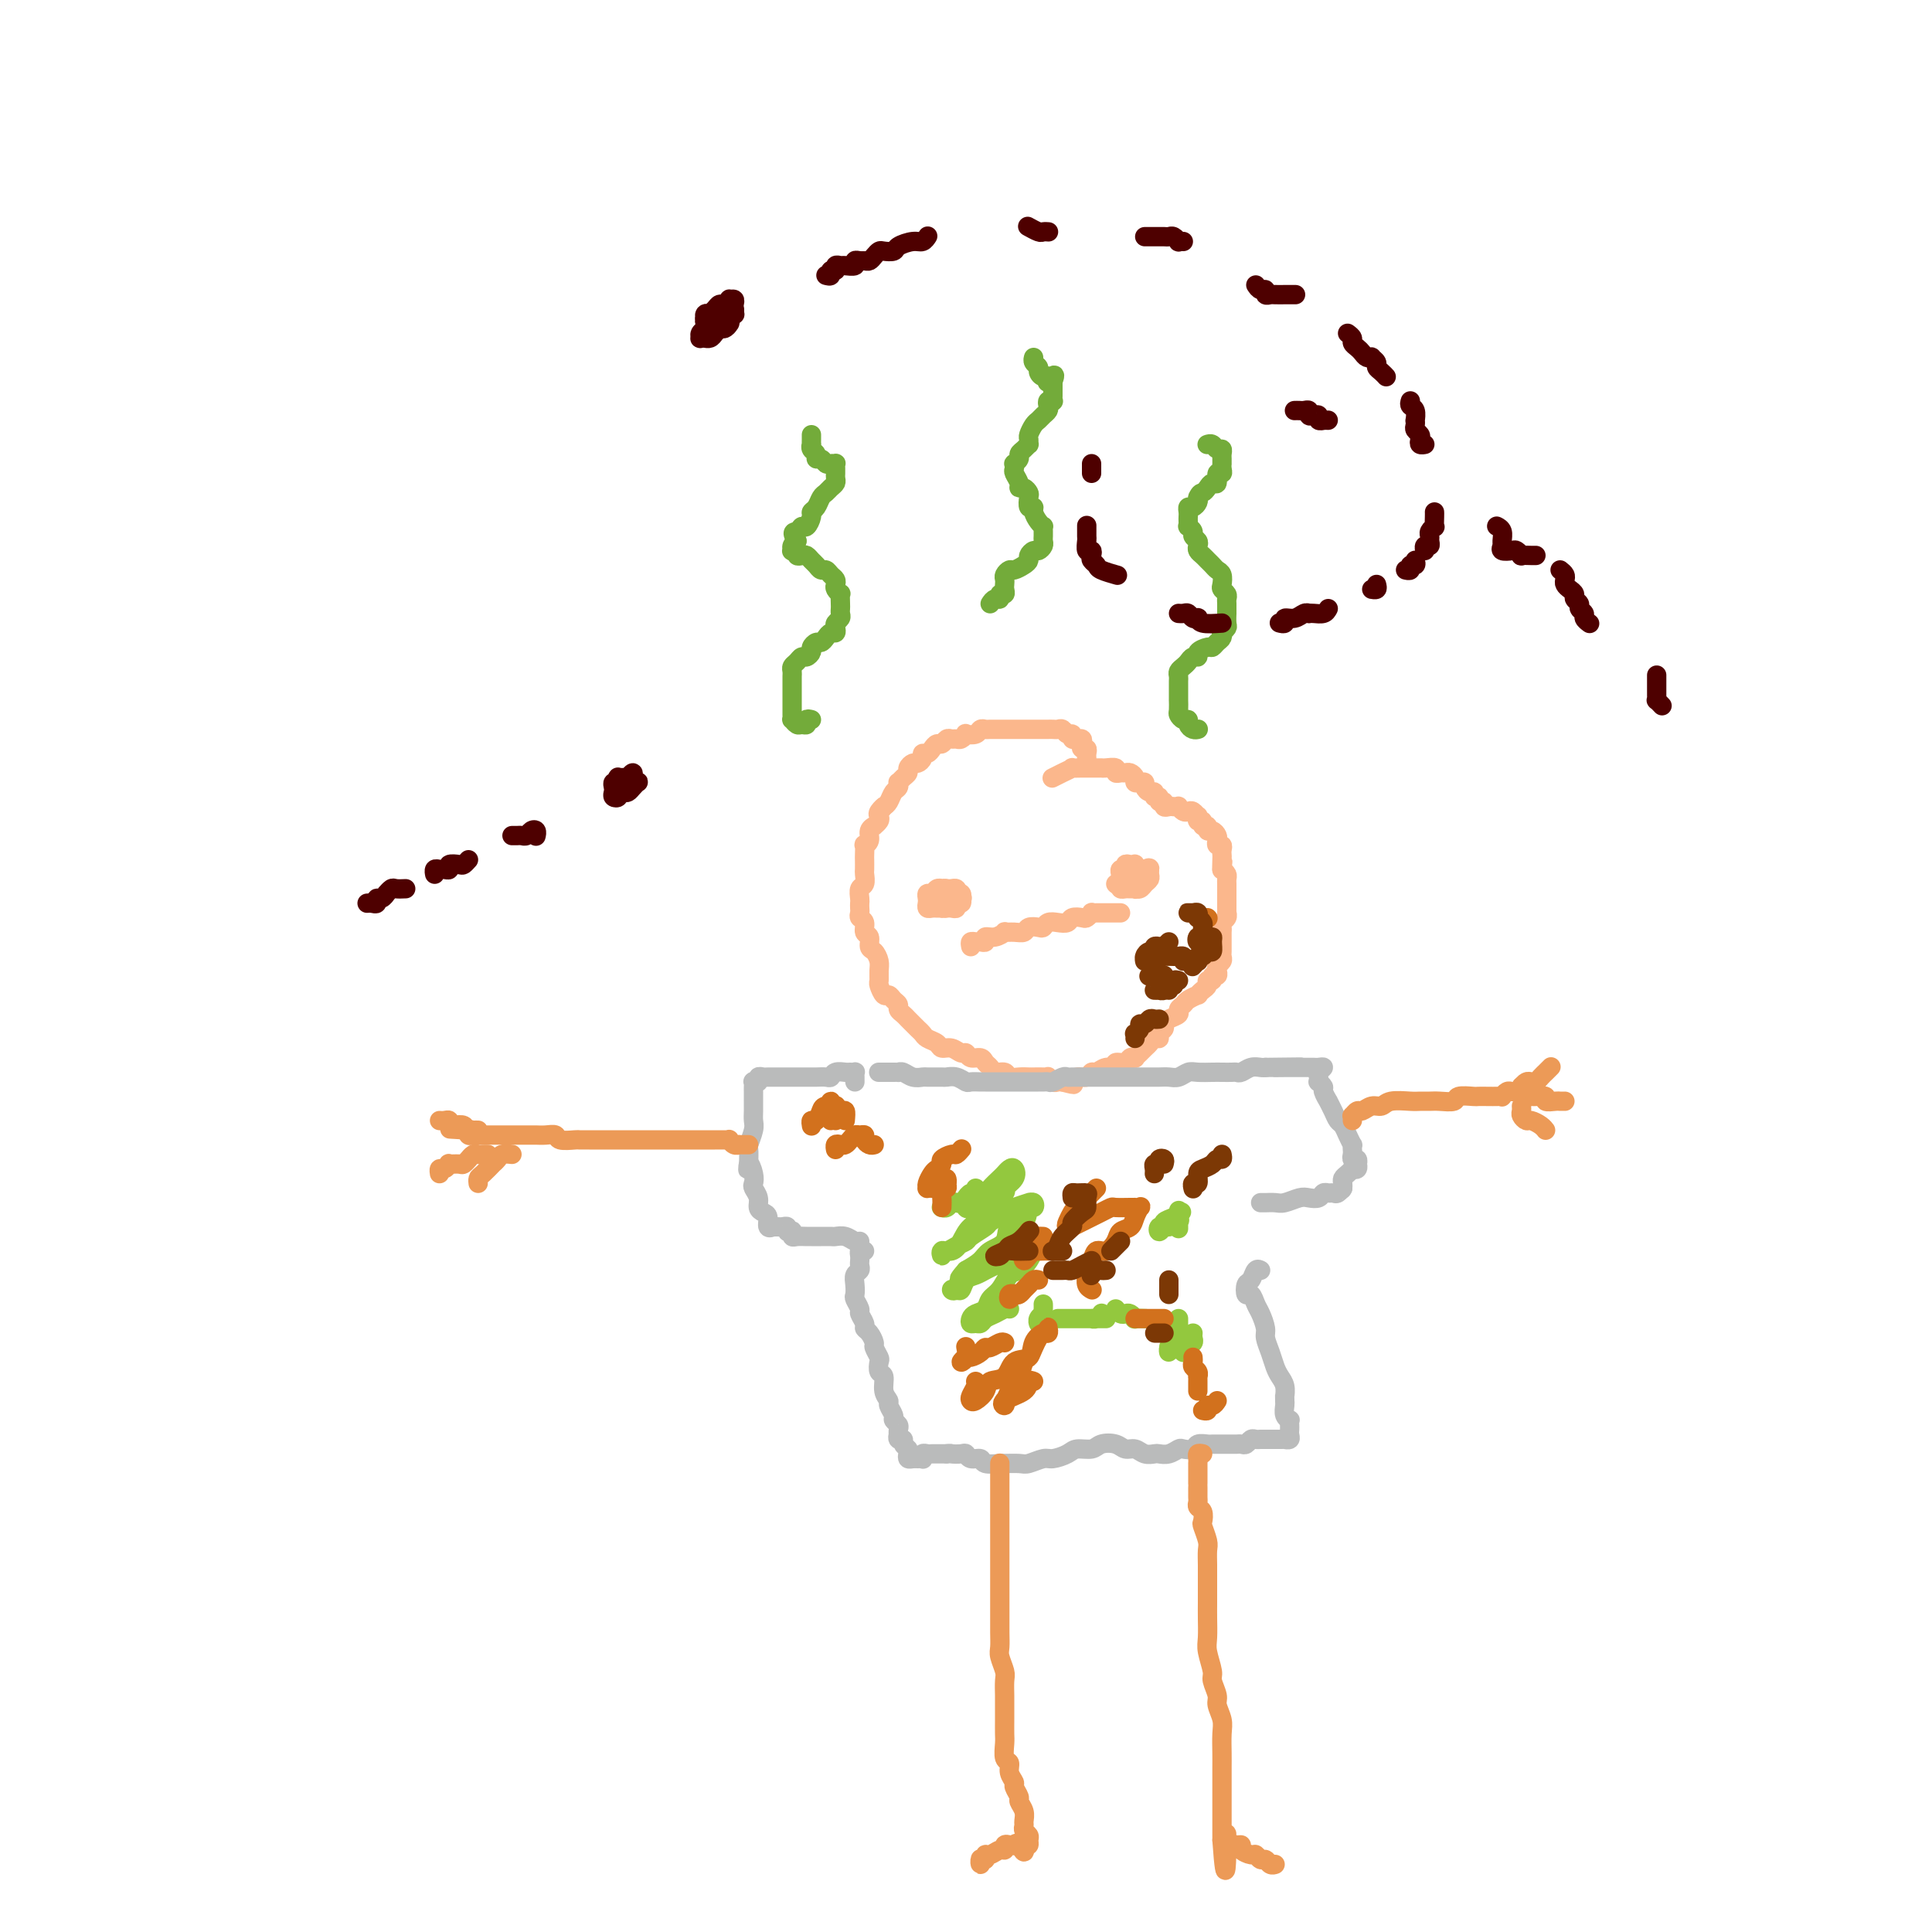 <svg viewBox='0 0 400 400' version='1.1' xmlns='http://www.w3.org/2000/svg' xmlns:xlink='http://www.w3.org/1999/xlink'><g fill='none' stroke='#FBB78C' stroke-width='4' stroke-linecap='round' stroke-linejoin='round'><path d='M225,158c0.008,-0.341 0.016,-0.683 0,-1c-0.016,-0.317 -0.056,-0.611 0,-1c0.056,-0.389 0.207,-0.875 0,-1c-0.207,-0.125 -0.772,0.110 -1,0c-0.228,-0.110 -0.118,-0.564 0,-1c0.118,-0.436 0.243,-0.853 0,-1c-0.243,-0.147 -0.853,-0.024 -1,0c-0.147,0.024 0.168,-0.050 0,0c-0.168,0.050 -0.819,0.224 -1,0c-0.181,-0.224 0.106,-0.845 0,-1c-0.106,-0.155 -0.607,0.154 -1,0c-0.393,-0.154 -0.679,-0.773 -1,-1c-0.321,-0.227 -0.676,-0.061 -1,0c-0.324,0.061 -0.615,0.016 -1,0c-0.385,-0.016 -0.864,-0.004 -1,0c-0.136,0.004 0.069,0.001 0,0c-0.069,-0.001 -0.413,-0.000 -1,0c-0.587,0.000 -1.418,0.000 -2,0c-0.582,-0.000 -0.915,-0.000 -1,0c-0.085,0.000 0.079,0.000 0,0c-0.079,-0.000 -0.401,0.000 -1,0c-0.599,-0.000 -1.474,-0.000 -2,0c-0.526,0.000 -0.704,0.000 -1,0c-0.296,-0.000 -0.710,-0.001 -1,0c-0.290,0.001 -0.458,0.004 -1,0c-0.542,-0.004 -1.459,-0.015 -2,0c-0.541,0.015 -0.704,0.056 -1,0c-0.296,-0.056 -0.723,-0.207 -1,0c-0.277,0.207 -0.403,0.773 -1,1c-0.597,0.227 -1.666,0.114 -2,0c-0.334,-0.114 0.065,-0.228 0,0c-0.065,0.228 -0.595,0.797 -1,1c-0.405,0.203 -0.686,0.040 -1,0c-0.314,-0.040 -0.662,0.045 -1,0c-0.338,-0.045 -0.668,-0.218 -1,0c-0.332,0.218 -0.667,0.828 -1,1c-0.333,0.172 -0.663,-0.095 -1,0c-0.337,0.095 -0.682,0.551 -1,1c-0.318,0.449 -0.610,0.890 -1,1c-0.390,0.110 -0.879,-0.111 -1,0c-0.121,0.111 0.126,0.555 0,1c-0.126,0.445 -0.625,0.893 -1,1c-0.375,0.107 -0.626,-0.125 -1,0c-0.374,0.125 -0.871,0.607 -1,1c-0.129,0.393 0.110,0.697 0,1c-0.110,0.303 -0.568,0.605 -1,1c-0.432,0.395 -0.837,0.883 -1,1c-0.163,0.117 -0.085,-0.137 0,0c0.085,0.137 0.177,0.666 0,1c-0.177,0.334 -0.625,0.475 -1,1c-0.375,0.525 -0.679,1.436 -1,2c-0.321,0.564 -0.661,0.782 -1,1'/><path d='M183,167c-1.642,1.964 -0.248,0.372 0,0c0.248,-0.372 -0.650,0.474 -1,1c-0.350,0.526 -0.150,0.731 0,1c0.150,0.269 0.252,0.600 0,1c-0.252,0.400 -0.856,0.868 -1,1c-0.144,0.132 0.172,-0.072 0,0c-0.172,0.072 -0.831,0.419 -1,1c-0.169,0.581 0.151,1.397 0,2c-0.151,0.603 -0.772,0.992 -1,1c-0.228,0.008 -0.061,-0.364 0,0c0.061,0.364 0.017,1.463 0,2c-0.017,0.537 -0.008,0.510 0,1c0.008,0.490 0.016,1.497 0,2c-0.016,0.503 -0.057,0.502 0,1c0.057,0.498 0.211,1.495 0,2c-0.211,0.505 -0.788,0.516 -1,1c-0.212,0.484 -0.058,1.439 0,2c0.058,0.561 0.020,0.727 0,1c-0.020,0.273 -0.020,0.655 0,1c0.020,0.345 0.062,0.655 0,1c-0.062,0.345 -0.228,0.726 0,1c0.228,0.274 0.848,0.440 1,1c0.152,0.560 -0.166,1.515 0,2c0.166,0.485 0.815,0.500 1,1c0.185,0.500 -0.094,1.486 0,2c0.094,0.514 0.560,0.556 1,1c0.440,0.444 0.853,1.290 1,2c0.147,0.710 0.028,1.286 0,2c-0.028,0.714 0.034,1.567 0,2c-0.034,0.433 -0.163,0.445 0,1c0.163,0.555 0.617,1.654 1,2c0.383,0.346 0.694,-0.062 1,0c0.306,0.062 0.606,0.593 1,1c0.394,0.407 0.883,0.690 1,1c0.117,0.310 -0.137,0.646 0,1c0.137,0.354 0.666,0.725 1,1c0.334,0.275 0.475,0.455 1,1c0.525,0.545 1.435,1.457 2,2c0.565,0.543 0.784,0.719 1,1c0.216,0.281 0.429,0.668 1,1c0.571,0.332 1.501,0.610 2,1c0.499,0.390 0.566,0.893 1,1c0.434,0.107 1.233,-0.182 2,0c0.767,0.182 1.501,0.837 2,1c0.499,0.163 0.764,-0.164 1,0c0.236,0.164 0.443,0.818 1,1c0.557,0.182 1.463,-0.110 2,0c0.537,0.110 0.707,0.622 1,1c0.293,0.378 0.711,0.623 1,1c0.289,0.377 0.449,0.886 1,1c0.551,0.114 1.495,-0.165 2,0c0.505,0.165 0.573,0.776 1,1c0.427,0.224 1.215,0.060 2,0c0.785,-0.060 1.569,-0.017 2,0c0.431,0.017 0.511,0.008 1,0c0.489,-0.008 1.388,-0.016 2,0c0.612,0.016 0.937,0.057 1,0c0.063,-0.057 -0.138,-0.211 0,0c0.138,0.211 0.614,0.788 1,1c0.386,0.212 0.682,0.061 1,0c0.318,-0.061 0.659,-0.030 1,0'/><path d='M220,224c4.042,1.065 1.646,0.229 1,0c-0.646,-0.229 0.456,0.150 1,0c0.544,-0.150 0.529,-0.829 1,-1c0.471,-0.171 1.426,0.165 2,0c0.574,-0.165 0.765,-0.833 1,-1c0.235,-0.167 0.515,0.166 1,0c0.485,-0.166 1.176,-0.833 2,-1c0.824,-0.167 1.780,0.165 2,0c0.220,-0.165 -0.296,-0.828 0,-1c0.296,-0.172 1.403,0.147 2,0c0.597,-0.147 0.685,-0.760 1,-1c0.315,-0.240 0.858,-0.105 1,0c0.142,0.105 -0.117,0.182 0,0c0.117,-0.182 0.610,-0.622 1,-1c0.390,-0.378 0.678,-0.693 1,-1c0.322,-0.307 0.679,-0.607 1,-1c0.321,-0.393 0.607,-0.879 1,-1c0.393,-0.121 0.891,0.122 1,0c0.109,-0.122 -0.173,-0.610 0,-1c0.173,-0.390 0.802,-0.682 1,-1c0.198,-0.318 -0.035,-0.663 0,-1c0.035,-0.337 0.337,-0.667 1,-1c0.663,-0.333 1.688,-0.667 2,-1c0.312,-0.333 -0.089,-0.663 0,-1c0.089,-0.337 0.668,-0.682 1,-1c0.332,-0.318 0.419,-0.610 1,-1c0.581,-0.390 1.657,-0.879 2,-1c0.343,-0.121 -0.048,0.126 0,0c0.048,-0.126 0.534,-0.626 1,-1c0.466,-0.374 0.913,-0.621 1,-1c0.087,-0.379 -0.187,-0.889 0,-1c0.187,-0.111 0.834,0.178 1,0c0.166,-0.178 -0.148,-0.821 0,-1c0.148,-0.179 0.758,0.107 1,0c0.242,-0.107 0.118,-0.606 0,-1c-0.118,-0.394 -0.228,-0.682 0,-1c0.228,-0.318 0.793,-0.666 1,-1c0.207,-0.334 0.055,-0.653 0,-1c-0.055,-0.347 -0.015,-0.723 0,-1c0.015,-0.277 0.003,-0.456 0,-1c-0.003,-0.544 0.003,-1.455 0,-2c-0.003,-0.545 -0.015,-0.724 0,-1c0.015,-0.276 0.057,-0.647 0,-1c-0.057,-0.353 -0.211,-0.686 0,-1c0.211,-0.314 0.789,-0.609 1,-1c0.211,-0.391 0.057,-0.878 0,-1c-0.057,-0.122 -0.015,0.122 0,0c0.015,-0.122 0.004,-0.611 0,-1c-0.004,-0.389 -0.001,-0.678 0,-1c0.001,-0.322 0.000,-0.678 0,-1c-0.000,-0.322 -0.000,-0.611 0,-1c0.000,-0.389 0.001,-0.878 0,-1c-0.001,-0.122 -0.003,0.122 0,0c0.003,-0.122 0.011,-0.610 0,-1c-0.011,-0.390 -0.041,-0.682 0,-1c0.041,-0.318 0.155,-0.662 0,-1c-0.155,-0.338 -0.577,-0.669 -1,-1'/><path d='M253,180c0.310,-3.450 0.084,-0.575 0,0c-0.084,0.575 -0.026,-1.152 0,-2c0.026,-0.848 0.021,-0.819 0,-1c-0.021,-0.181 -0.057,-0.573 0,-1c0.057,-0.427 0.209,-0.889 0,-1c-0.209,-0.111 -0.778,0.129 -1,0c-0.222,-0.129 -0.097,-0.627 0,-1c0.097,-0.373 0.166,-0.621 0,-1c-0.166,-0.379 -0.565,-0.890 -1,-1c-0.435,-0.110 -0.905,0.182 -1,0c-0.095,-0.182 0.185,-0.837 0,-1c-0.185,-0.163 -0.833,0.168 -1,0c-0.167,-0.168 0.149,-0.833 0,-1c-0.149,-0.167 -0.761,0.165 -1,0c-0.239,-0.165 -0.105,-0.828 0,-1c0.105,-0.172 0.182,0.146 0,0c-0.182,-0.146 -0.622,-0.757 -1,-1c-0.378,-0.243 -0.693,-0.118 -1,0c-0.307,0.118 -0.607,0.227 -1,0c-0.393,-0.227 -0.880,-0.792 -1,-1c-0.120,-0.208 0.127,-0.060 0,0c-0.127,0.060 -0.626,0.031 -1,0c-0.374,-0.031 -0.621,-0.065 -1,0c-0.379,0.065 -0.890,0.229 -1,0c-0.110,-0.229 0.182,-0.850 0,-1c-0.182,-0.150 -0.836,0.171 -1,0c-0.164,-0.171 0.162,-0.833 0,-1c-0.162,-0.167 -0.813,0.162 -1,0c-0.187,-0.162 0.091,-0.814 0,-1c-0.091,-0.186 -0.550,0.095 -1,0c-0.450,-0.095 -0.890,-0.564 -1,-1c-0.110,-0.436 0.111,-0.839 0,-1c-0.111,-0.161 -0.555,-0.082 -1,0c-0.445,0.082 -0.892,0.165 -1,0c-0.108,-0.165 0.125,-0.579 0,-1c-0.125,-0.421 -0.606,-0.849 -1,-1c-0.394,-0.151 -0.701,-0.026 -1,0c-0.299,0.026 -0.591,-0.045 -1,0c-0.409,0.045 -0.936,0.208 -1,0c-0.064,-0.208 0.334,-0.788 0,-1c-0.334,-0.212 -1.399,-0.057 -2,0c-0.601,0.057 -0.737,0.015 -1,0c-0.263,-0.015 -0.653,-0.004 -1,0c-0.347,0.004 -0.652,0.000 -1,0c-0.348,-0.000 -0.740,0.003 -1,0c-0.260,-0.003 -0.389,-0.011 -1,0c-0.611,0.011 -1.705,0.042 -2,0c-0.295,-0.042 0.210,-0.155 0,0c-0.210,0.155 -1.133,0.580 -2,1c-0.867,0.420 -1.676,0.834 -2,1c-0.324,0.166 -0.162,0.083 0,0'/><path d='M199,185c-0.536,0.030 -1.071,0.060 -1,0c0.071,-0.060 0.750,-0.208 1,0c0.250,0.208 0.071,0.774 0,1c-0.071,0.226 -0.036,0.113 0,0'/><path d='M231,183c0.000,0.000 0.100,0.100 0.1,0.1'/><path d='M233,181c-0.030,-0.429 -0.061,-0.858 0,-1c0.061,-0.142 0.213,0.003 0,0c-0.213,-0.003 -0.790,-0.155 -1,0c-0.210,0.155 -0.053,0.616 0,1c0.053,0.384 0.003,0.691 0,1c-0.003,0.309 0.041,0.618 0,1c-0.041,0.382 -0.168,0.835 0,1c0.168,0.165 0.633,0.040 1,0c0.367,-0.040 0.638,0.004 1,0c0.362,-0.004 0.815,-0.057 1,0c0.185,0.057 0.102,0.223 0,0c-0.102,-0.223 -0.224,-0.834 0,-1c0.224,-0.166 0.793,0.114 1,0c0.207,-0.114 0.051,-0.623 0,-1c-0.051,-0.377 0.001,-0.623 0,-1c-0.001,-0.377 -0.056,-0.885 0,-1c0.056,-0.115 0.221,0.164 0,0c-0.221,-0.164 -0.829,-0.772 -1,-1c-0.171,-0.228 0.094,-0.076 0,0c-0.094,0.076 -0.547,0.076 -1,0c-0.453,-0.076 -0.906,-0.228 -1,0c-0.094,0.228 0.171,0.834 0,1c-0.171,0.166 -0.779,-0.109 -1,0c-0.221,0.109 -0.056,0.604 0,1c0.056,0.396 0.004,0.695 0,1c-0.004,0.305 0.041,0.618 0,1c-0.041,0.382 -0.170,0.834 0,1c0.170,0.166 0.637,0.045 1,0c0.363,-0.045 0.622,-0.015 1,0c0.378,0.015 0.876,0.015 1,0c0.124,-0.015 -0.124,-0.045 0,0c0.124,0.045 0.622,0.166 1,0c0.378,-0.166 0.637,-0.619 1,-1c0.363,-0.381 0.829,-0.690 1,-1c0.171,-0.310 0.046,-0.622 0,-1c-0.046,-0.378 -0.013,-0.822 0,-1c0.013,-0.178 0.007,-0.089 0,0'/><path d='M238,180c0.244,-0.622 -0.644,-0.178 -1,0c-0.356,0.178 -0.178,0.089 0,0'/><path d='M196,185c0.121,-0.421 0.243,-0.842 0,-1c-0.243,-0.158 -0.849,-0.053 -1,0c-0.151,0.053 0.155,0.056 0,0c-0.155,-0.056 -0.770,-0.169 -1,0c-0.230,0.169 -0.077,0.619 0,1c0.077,0.381 0.076,0.691 0,1c-0.076,0.309 -0.227,0.616 0,1c0.227,0.384 0.830,0.846 1,1c0.170,0.154 -0.095,0.000 0,0c0.095,-0.000 0.548,0.154 1,0c0.452,-0.154 0.903,-0.616 1,-1c0.097,-0.384 -0.159,-0.691 0,-1c0.159,-0.309 0.732,-0.619 1,-1c0.268,-0.381 0.230,-0.834 0,-1c-0.230,-0.166 -0.653,-0.046 -1,0c-0.347,0.046 -0.618,0.016 -1,0c-0.382,-0.016 -0.877,-0.019 -1,0c-0.123,0.019 0.125,0.061 0,0c-0.125,-0.061 -0.622,-0.224 -1,0c-0.378,0.224 -0.638,0.834 -1,1c-0.362,0.166 -0.826,-0.113 -1,0c-0.174,0.113 -0.058,0.619 0,1c0.058,0.381 0.057,0.638 0,1c-0.057,0.362 -0.170,0.829 0,1c0.170,0.171 0.623,0.046 1,0c0.377,-0.046 0.680,-0.011 1,0c0.320,0.011 0.659,-0.001 1,0c0.341,0.001 0.683,0.015 1,0c0.317,-0.015 0.607,-0.059 1,0c0.393,0.059 0.889,0.222 1,0c0.111,-0.222 -0.162,-0.829 0,-1c0.162,-0.171 0.761,0.094 1,0c0.239,-0.094 0.120,-0.547 0,-1'/><path d='M199,186c0.867,-0.311 -0.467,-0.089 -1,0c-0.533,0.089 -0.267,0.044 0,0'/><path d='M201,196c-0.092,-0.425 -0.184,-0.850 0,-1c0.184,-0.150 0.643,-0.025 1,0c0.357,0.025 0.611,-0.050 1,0c0.389,0.050 0.912,0.224 1,0c0.088,-0.224 -0.258,-0.845 0,-1c0.258,-0.155 1.120,0.156 2,0c0.880,-0.156 1.779,-0.777 2,-1c0.221,-0.223 -0.235,-0.046 0,0c0.235,0.046 1.162,-0.039 2,0c0.838,0.039 1.586,0.203 2,0c0.414,-0.203 0.495,-0.773 1,-1c0.505,-0.227 1.435,-0.112 2,0c0.565,0.112 0.766,0.223 1,0c0.234,-0.223 0.500,-0.778 1,-1c0.500,-0.222 1.233,-0.111 2,0c0.767,0.111 1.569,0.222 2,0c0.431,-0.222 0.493,-0.777 1,-1c0.507,-0.223 1.459,-0.112 2,0c0.541,0.112 0.670,0.226 1,0c0.330,-0.226 0.862,-0.793 1,-1c0.138,-0.207 -0.118,-0.056 0,0c0.118,0.056 0.610,0.015 1,0c0.390,-0.015 0.678,-0.004 1,0c0.322,0.004 0.678,0.001 1,0c0.322,-0.001 0.608,-0.000 1,0c0.392,0.000 0.889,0.000 1,0c0.111,-0.000 -0.162,-0.000 0,0c0.162,0.000 0.761,0.000 1,0c0.239,-0.000 0.120,-0.000 0,0'/></g>
<g fill='none' stroke='#BABBBB' stroke-width='4' stroke-linecap='round' stroke-linejoin='round'><path d='M182,222c0.024,0.000 0.048,0.000 0,0c-0.048,-0.000 -0.166,-0.000 0,0c0.166,0.000 0.618,0.000 1,0c0.382,-0.000 0.693,-0.001 1,0c0.307,0.001 0.610,0.004 1,0c0.390,-0.004 0.868,-0.015 1,0c0.132,0.015 -0.083,0.057 0,0c0.083,-0.057 0.464,-0.211 1,0c0.536,0.211 1.228,0.789 2,1c0.772,0.211 1.624,0.056 2,0c0.376,-0.056 0.276,-0.011 1,0c0.724,0.011 2.273,-0.011 3,0c0.727,0.011 0.633,0.056 1,0c0.367,-0.056 1.197,-0.211 2,0c0.803,0.211 1.580,0.789 2,1c0.420,0.211 0.484,0.057 1,0c0.516,-0.057 1.484,-0.015 2,0c0.516,0.015 0.580,0.004 1,0c0.420,-0.004 1.197,-0.001 2,0c0.803,0.001 1.634,0.000 2,0c0.366,-0.000 0.269,-0.000 1,0c0.731,0.000 2.290,-0.000 3,0c0.710,0.000 0.570,0.001 1,0c0.430,-0.001 1.428,-0.004 2,0c0.572,0.004 0.717,0.015 1,0c0.283,-0.015 0.705,-0.057 1,0c0.295,0.057 0.463,0.211 1,0c0.537,-0.211 1.443,-0.789 2,-1c0.557,-0.211 0.767,-0.057 1,0c0.233,0.057 0.490,0.015 1,0c0.510,-0.015 1.272,-0.004 2,0c0.728,0.004 1.421,0.001 2,0c0.579,-0.001 1.043,-0.000 2,0c0.957,0.000 2.406,0.000 3,0c0.594,-0.000 0.333,0.000 1,0c0.667,-0.000 2.262,-0.000 3,0c0.738,0.000 0.620,0.001 1,0c0.380,-0.001 1.257,-0.004 2,0c0.743,0.004 1.353,0.015 2,0c0.647,-0.015 1.332,-0.057 2,0c0.668,0.057 1.319,0.211 2,0c0.681,-0.211 1.390,-0.789 2,-1c0.610,-0.211 1.119,-0.057 2,0c0.881,0.057 2.133,0.016 3,0c0.867,-0.016 1.348,-0.008 2,0c0.652,0.008 1.474,0.016 2,0c0.526,-0.016 0.757,-0.057 1,0c0.243,0.057 0.498,0.211 1,0c0.502,-0.211 1.251,-0.788 2,-1c0.749,-0.212 1.500,-0.061 2,0c0.500,0.061 0.750,0.030 1,0'/><path d='M262,221c13.020,-0.155 5.570,-0.041 3,0c-2.570,0.041 -0.259,0.011 1,0c1.259,-0.011 1.465,-0.003 2,0c0.535,0.003 1.400,0.001 2,0c0.600,-0.001 0.936,-0.001 1,0c0.064,0.001 -0.144,0.003 0,0c0.144,-0.003 0.641,-0.012 1,0c0.359,0.012 0.580,0.046 1,0c0.420,-0.046 1.040,-0.171 1,0c-0.040,0.171 -0.739,0.638 -1,1c-0.261,0.362 -0.085,0.621 0,1c0.085,0.379 0.079,0.880 0,1c-0.079,0.120 -0.232,-0.141 0,0c0.232,0.141 0.850,0.685 1,1c0.150,0.315 -0.167,0.403 0,1c0.167,0.597 0.818,1.703 1,2c0.182,0.297 -0.106,-0.216 0,0c0.106,0.216 0.607,1.162 1,2c0.393,0.838 0.680,1.569 1,2c0.320,0.431 0.674,0.563 1,1c0.326,0.437 0.623,1.177 1,2c0.377,0.823 0.832,1.727 1,2c0.168,0.273 0.049,-0.086 0,0c-0.049,0.086 -0.027,0.615 0,1c0.027,0.385 0.060,0.624 0,1c-0.060,0.376 -0.211,0.889 0,1c0.211,0.111 0.785,-0.180 1,0c0.215,0.180 0.073,0.832 0,1c-0.073,0.168 -0.075,-0.148 0,0c0.075,0.148 0.226,0.761 0,1c-0.226,0.239 -0.831,0.106 -1,0c-0.169,-0.106 0.098,-0.183 0,0c-0.098,0.183 -0.562,0.626 -1,1c-0.438,0.374 -0.849,0.678 -1,1c-0.151,0.322 -0.043,0.664 0,1c0.043,0.336 0.022,0.668 0,1'/><path d='M278,246c-0.416,0.713 0.043,-0.006 0,0c-0.043,0.006 -0.588,0.737 -1,1c-0.412,0.263 -0.691,0.057 -1,0c-0.309,-0.057 -0.648,0.036 -1,0c-0.352,-0.036 -0.717,-0.202 -1,0c-0.283,0.202 -0.484,0.772 -1,1c-0.516,0.228 -1.346,0.114 -2,0c-0.654,-0.114 -1.132,-0.227 -2,0c-0.868,0.227 -2.128,0.793 -3,1c-0.872,0.207 -1.358,0.056 -2,0c-0.642,-0.056 -1.442,-0.015 -2,0c-0.558,0.015 -0.874,0.004 -1,0c-0.126,-0.004 -0.063,-0.002 0,0'/><path d='M177,224c0.007,-0.309 0.014,-0.618 0,-1c-0.014,-0.382 -0.049,-0.835 0,-1c0.049,-0.165 0.182,-0.040 0,0c-0.182,0.040 -0.678,-0.003 -1,0c-0.322,0.003 -0.471,0.053 -1,0c-0.529,-0.053 -1.437,-0.210 -2,0c-0.563,0.210 -0.780,0.788 -1,1c-0.220,0.212 -0.444,0.057 -1,0c-0.556,-0.057 -1.445,-0.015 -2,0c-0.555,0.015 -0.775,0.004 -1,0c-0.225,-0.004 -0.456,-0.001 -1,0c-0.544,0.001 -1.403,0.000 -2,0c-0.597,-0.000 -0.933,-0.000 -1,0c-0.067,0.000 0.136,0.000 0,0c-0.136,-0.000 -0.610,0.000 -1,0c-0.390,-0.000 -0.696,-0.000 -1,0c-0.304,0.000 -0.606,0.000 -1,0c-0.394,-0.000 -0.880,-0.001 -1,0c-0.120,0.001 0.127,0.004 0,0c-0.127,-0.004 -0.626,-0.015 -1,0c-0.374,0.015 -0.622,0.056 -1,0c-0.378,-0.056 -0.886,-0.208 -1,0c-0.114,0.208 0.166,0.777 0,1c-0.166,0.223 -0.776,0.101 -1,0c-0.224,-0.101 -0.060,-0.181 0,0c0.060,0.181 0.016,0.621 0,1c-0.016,0.379 -0.004,0.696 0,1c0.004,0.304 0.001,0.596 0,1c-0.001,0.404 0.001,0.922 0,1c-0.001,0.078 -0.004,-0.284 0,0c0.004,0.284 0.015,1.212 0,2c-0.015,0.788 -0.057,1.435 0,2c0.057,0.565 0.211,1.048 0,2c-0.211,0.952 -0.788,2.372 -1,3c-0.212,0.628 -0.061,0.465 0,1c0.061,0.535 0.030,1.767 0,3'/><path d='M155,241c-0.214,2.538 -0.250,0.385 0,0c0.250,-0.385 0.784,1.000 1,2c0.216,1.000 0.113,1.616 0,2c-0.113,0.384 -0.236,0.535 0,1c0.236,0.465 0.833,1.242 1,2c0.167,0.758 -0.095,1.495 0,2c0.095,0.505 0.546,0.776 1,1c0.454,0.224 0.909,0.400 1,1c0.091,0.600 -0.183,1.625 0,2c0.183,0.375 0.824,0.099 1,0c0.176,-0.099 -0.111,-0.023 0,0c0.111,0.023 0.622,-0.008 1,0c0.378,0.008 0.623,0.054 1,0c0.377,-0.054 0.885,-0.207 1,0c0.115,0.207 -0.163,0.773 0,1c0.163,0.227 0.769,0.113 1,0c0.231,-0.113 0.089,-0.227 0,0c-0.089,0.227 -0.126,0.793 0,1c0.126,0.207 0.414,0.056 1,0c0.586,-0.056 1.470,-0.015 2,0c0.530,0.015 0.704,0.004 1,0c0.296,-0.004 0.712,-0.002 1,0c0.288,0.002 0.448,0.004 1,0c0.552,-0.004 1.497,-0.015 2,0c0.503,0.015 0.566,0.057 1,0c0.434,-0.057 1.240,-0.211 2,0c0.760,0.211 1.474,0.788 2,1c0.526,0.212 0.865,0.061 1,0c0.135,-0.061 0.068,-0.030 0,0'/><path d='M179,259c-0.422,-0.089 -0.844,-0.178 -1,0c-0.156,0.178 -0.046,0.624 0,1c0.046,0.376 0.026,0.681 0,1c-0.026,0.319 -0.059,0.653 0,1c0.059,0.347 0.211,0.708 0,1c-0.211,0.292 -0.785,0.516 -1,1c-0.215,0.484 -0.073,1.228 0,2c0.073,0.772 0.076,1.573 0,2c-0.076,0.427 -0.231,0.482 0,1c0.231,0.518 0.849,1.500 1,2c0.151,0.500 -0.166,0.519 0,1c0.166,0.481 0.814,1.423 1,2c0.186,0.577 -0.090,0.789 0,1c0.090,0.211 0.546,0.423 1,1c0.454,0.577 0.905,1.521 1,2c0.095,0.479 -0.167,0.494 0,1c0.167,0.506 0.762,1.504 1,2c0.238,0.496 0.121,0.490 0,1c-0.121,0.510 -0.244,1.536 0,2c0.244,0.464 0.854,0.366 1,1c0.146,0.634 -0.172,2.001 0,3c0.172,0.999 0.834,1.630 1,2c0.166,0.370 -0.166,0.480 0,1c0.166,0.520 0.829,1.450 1,2c0.171,0.550 -0.150,0.721 0,1c0.150,0.279 0.771,0.667 1,1c0.229,0.333 0.065,0.610 0,1c-0.065,0.390 -0.033,0.892 0,1c0.033,0.108 0.065,-0.178 0,0c-0.065,0.178 -0.227,0.821 0,1c0.227,0.179 0.845,-0.106 1,0c0.155,0.106 -0.152,0.603 0,1c0.152,0.397 0.761,0.695 1,1c0.239,0.305 0.106,0.617 0,1c-0.106,0.383 -0.186,0.836 0,1c0.186,0.164 0.637,0.040 1,0c0.363,-0.040 0.636,0.003 1,0c0.364,-0.003 0.818,-0.053 1,0c0.182,0.053 0.090,0.210 0,0c-0.090,-0.210 -0.179,-0.788 0,-1c0.179,-0.212 0.625,-0.057 1,0c0.375,0.057 0.678,0.015 1,0c0.322,-0.015 0.664,-0.004 1,0c0.336,0.004 0.668,0.001 1,0c0.332,-0.001 0.666,-0.001 1,0'/><path d='M196,301c1.047,-0.159 0.666,-0.058 1,0c0.334,0.058 1.383,0.072 2,0c0.617,-0.072 0.803,-0.230 1,0c0.197,0.230 0.404,0.846 1,1c0.596,0.154 1.581,-0.155 2,0c0.419,0.155 0.271,0.775 1,1c0.729,0.225 2.335,0.056 3,0c0.665,-0.056 0.390,-0.000 1,0c0.610,0.000 2.107,-0.055 3,0c0.893,0.055 1.183,0.221 2,0c0.817,-0.221 2.162,-0.829 3,-1c0.838,-0.171 1.168,0.094 2,0c0.832,-0.094 2.166,-0.548 3,-1c0.834,-0.452 1.168,-0.902 2,-1c0.832,-0.098 2.162,0.155 3,0c0.838,-0.155 1.183,-0.717 2,-1c0.817,-0.283 2.107,-0.286 3,0c0.893,0.286 1.390,0.861 2,1c0.610,0.139 1.332,-0.158 2,0c0.668,0.158 1.282,0.771 2,1c0.718,0.229 1.539,0.075 2,0c0.461,-0.075 0.561,-0.072 1,0c0.439,0.072 1.216,0.212 2,0c0.784,-0.212 1.576,-0.775 2,-1c0.424,-0.225 0.481,-0.113 1,0c0.519,0.113 1.501,0.226 2,0c0.499,-0.226 0.516,-0.793 1,-1c0.484,-0.207 1.435,-0.056 2,0c0.565,0.056 0.743,0.015 1,0c0.257,-0.015 0.594,-0.004 1,0c0.406,0.004 0.882,0.001 1,0c0.118,-0.001 -0.123,-0.001 0,0c0.123,0.001 0.610,0.001 1,0c0.390,-0.001 0.682,-0.004 1,0c0.318,0.004 0.663,0.015 1,0c0.337,-0.015 0.667,-0.057 1,0c0.333,0.057 0.667,0.211 1,0c0.333,-0.211 0.663,-0.789 1,-1c0.337,-0.211 0.682,-0.057 1,0c0.318,0.057 0.610,0.015 1,0c0.390,-0.015 0.878,-0.004 1,0c0.122,0.004 -0.121,0.001 0,0c0.121,-0.001 0.606,-0.001 1,0c0.394,0.001 0.698,0.001 1,0c0.302,-0.001 0.603,-0.003 1,0c0.397,0.003 0.891,0.012 1,0c0.109,-0.012 -0.167,-0.044 0,0c0.167,0.044 0.776,0.166 1,0c0.224,-0.166 0.061,-0.618 0,-1c-0.061,-0.382 -0.020,-0.693 0,-1c0.020,-0.307 0.019,-0.611 0,-1c-0.019,-0.389 -0.058,-0.864 0,-1c0.058,-0.136 0.211,0.067 0,0c-0.211,-0.067 -0.788,-0.403 -1,-1c-0.212,-0.597 -0.061,-1.456 0,-2c0.061,-0.544 0.030,-0.772 0,-1'/><path d='M266,290c-0.013,-1.369 -0.045,-0.792 0,-1c0.045,-0.208 0.166,-1.200 0,-2c-0.166,-0.800 -0.618,-1.406 -1,-2c-0.382,-0.594 -0.694,-1.174 -1,-2c-0.306,-0.826 -0.607,-1.897 -1,-3c-0.393,-1.103 -0.879,-2.237 -1,-3c-0.121,-0.763 0.122,-1.155 0,-2c-0.122,-0.845 -0.608,-2.142 -1,-3c-0.392,-0.858 -0.691,-1.275 -1,-2c-0.309,-0.725 -0.630,-1.757 -1,-2c-0.370,-0.243 -0.789,0.303 -1,0c-0.211,-0.303 -0.214,-1.454 0,-2c0.214,-0.546 0.645,-0.487 1,-1c0.355,-0.513 0.634,-1.600 1,-2c0.366,-0.400 0.819,-0.114 1,0c0.181,0.114 0.091,0.057 0,0'/></g>
<g fill='none' stroke='#EC9A57' stroke-width='4' stroke-linecap='round' stroke-linejoin='round'><path d='M280,232c0.026,-0.455 0.051,-0.911 0,-1c-0.051,-0.089 -0.179,0.187 0,0c0.179,-0.187 0.665,-0.839 1,-1c0.335,-0.161 0.520,0.167 1,0c0.480,-0.167 1.255,-0.829 2,-1c0.745,-0.171 1.460,0.151 2,0c0.540,-0.151 0.906,-0.773 2,-1c1.094,-0.227 2.917,-0.060 4,0c1.083,0.060 1.426,0.012 2,0c0.574,-0.012 1.380,0.011 2,0c0.620,-0.011 1.054,-0.055 2,0c0.946,0.055 2.403,0.211 3,0c0.597,-0.211 0.334,-0.789 1,-1c0.666,-0.211 2.259,-0.057 3,0c0.741,0.057 0.628,0.016 1,0c0.372,-0.016 1.227,-0.008 2,0c0.773,0.008 1.464,0.016 2,0c0.536,-0.016 0.917,-0.057 1,0c0.083,0.057 -0.132,0.212 0,0c0.132,-0.212 0.610,-0.793 1,-1c0.390,-0.207 0.693,-0.041 1,0c0.307,0.041 0.618,-0.041 1,0c0.382,0.041 0.834,0.207 1,0c0.166,-0.207 0.045,-0.786 0,-1c-0.045,-0.214 -0.013,-0.061 0,0c0.013,0.061 0.006,0.031 0,0'/><path d='M315,225c0.334,-0.417 0.668,-0.834 1,-1c0.332,-0.166 0.662,-0.082 1,0c0.338,0.082 0.683,0.162 1,0c0.317,-0.162 0.607,-0.565 1,-1c0.393,-0.435 0.889,-0.900 1,-1c0.111,-0.100 -0.162,0.165 0,0c0.162,-0.165 0.761,-0.762 1,-1c0.239,-0.238 0.120,-0.119 0,0'/><path d='M315,226c0.322,0.425 0.645,0.850 1,1c0.355,0.150 0.743,0.026 1,0c0.257,-0.026 0.383,0.046 1,0c0.617,-0.046 1.724,-0.208 2,0c0.276,0.208 -0.280,0.788 0,1c0.280,0.212 1.395,0.057 2,0c0.605,-0.057 0.701,-0.015 1,0c0.299,0.015 0.800,0.004 1,0c0.200,-0.004 0.100,-0.002 0,0'/><path d='M315,229c0.026,0.341 0.052,0.683 0,1c-0.052,0.317 -0.182,0.611 0,1c0.182,0.389 0.676,0.875 1,1c0.324,0.125 0.479,-0.111 1,0c0.521,0.111 1.410,0.568 2,1c0.590,0.432 0.883,0.838 1,1c0.117,0.162 0.059,0.081 0,0'/><path d='M155,237c-0.304,-0.002 -0.607,-0.004 -1,0c-0.393,0.004 -0.875,0.015 -1,0c-0.125,-0.015 0.108,-0.057 0,0c-0.108,0.057 -0.556,0.211 -1,0c-0.444,-0.211 -0.882,-0.789 -1,-1c-0.118,-0.211 0.086,-0.057 0,0c-0.086,0.057 -0.461,0.015 -1,0c-0.539,-0.015 -1.242,-0.004 -2,0c-0.758,0.004 -1.572,0.001 -2,0c-0.428,-0.001 -0.469,-0.000 -1,0c-0.531,0.000 -1.551,0.000 -2,0c-0.449,-0.000 -0.328,-0.000 -1,0c-0.672,0.000 -2.137,0.000 -3,0c-0.863,-0.000 -1.123,-0.000 -2,0c-0.877,0.000 -2.370,-0.000 -3,0c-0.630,0.000 -0.395,0.000 -1,0c-0.605,-0.000 -2.048,-0.000 -3,0c-0.952,0.000 -1.411,0.000 -2,0c-0.589,-0.000 -1.307,-0.000 -2,0c-0.693,0.000 -1.359,0.001 -2,0c-0.641,-0.001 -1.256,-0.004 -2,0c-0.744,0.004 -1.617,0.015 -2,0c-0.383,-0.015 -0.278,-0.057 -1,0c-0.722,0.057 -2.272,0.211 -3,0c-0.728,-0.211 -0.632,-0.789 -1,-1c-0.368,-0.211 -1.198,-0.057 -2,0c-0.802,0.057 -1.577,0.015 -2,0c-0.423,-0.015 -0.493,-0.004 -1,0c-0.507,0.004 -1.449,0.001 -2,0c-0.551,-0.001 -0.711,-0.000 -1,0c-0.289,0.000 -0.707,0.000 -1,0c-0.293,-0.000 -0.460,-0.000 -1,0c-0.540,0.000 -1.454,0.000 -2,0c-0.546,-0.000 -0.723,-0.000 -1,0c-0.277,0.000 -0.652,0.001 -1,0c-0.348,-0.001 -0.668,-0.004 -1,0c-0.332,0.004 -0.675,0.015 -1,0c-0.325,-0.015 -0.633,-0.057 -1,0c-0.367,0.057 -0.795,0.211 -1,0c-0.205,-0.211 -0.189,-0.789 0,-1c0.189,-0.211 0.551,-0.057 1,0c0.449,0.057 0.985,0.016 1,0c0.015,-0.016 -0.493,-0.008 -1,0'/><path d='M98,234c-9.053,-0.480 -3.186,-0.180 -1,0c2.186,0.180 0.692,0.241 0,0c-0.692,-0.241 -0.580,-0.782 -1,-1c-0.420,-0.218 -1.370,-0.111 -2,0c-0.630,0.111 -0.940,0.226 -1,0c-0.060,-0.226 0.128,-0.792 0,-1c-0.128,-0.208 -0.573,-0.056 -1,0c-0.427,0.056 -0.836,0.016 -1,0c-0.164,-0.016 -0.082,-0.008 0,0'/><path d='M101,239c-0.331,-0.009 -0.662,-0.017 -1,0c-0.338,0.017 -0.682,0.061 -1,0c-0.318,-0.061 -0.609,-0.227 -1,0c-0.391,0.227 -0.883,0.846 -1,1c-0.117,0.154 0.141,-0.156 0,0c-0.141,0.156 -0.682,0.778 -1,1c-0.318,0.222 -0.415,0.044 -1,0c-0.585,-0.044 -1.659,0.044 -2,0c-0.341,-0.044 0.052,-0.222 0,0c-0.052,0.222 -0.550,0.843 -1,1c-0.450,0.157 -0.852,-0.150 -1,0c-0.148,0.150 -0.042,0.757 0,1c0.042,0.243 0.021,0.121 0,0'/><path d='M106,239c-0.766,-0.079 -1.532,-0.158 -2,0c-0.468,0.158 -0.637,0.553 -1,1c-0.363,0.447 -0.920,0.947 -1,1c-0.080,0.053 0.318,-0.339 0,0c-0.318,0.339 -1.353,1.411 -2,2c-0.647,0.589 -0.905,0.697 -1,1c-0.095,0.303 -0.027,0.801 0,1c0.027,0.199 0.014,0.100 0,0'/><path d='M207,304c-0.000,-0.427 -0.000,-0.854 0,-1c0.000,-0.146 0.000,-0.012 0,0c-0.000,0.012 -0.000,-0.100 0,0c0.000,0.100 0.000,0.412 0,1c-0.000,0.588 -0.000,1.452 0,2c0.000,0.548 0.000,0.780 0,1c-0.000,0.220 -0.000,0.429 0,1c0.000,0.571 0.000,1.503 0,2c-0.000,0.497 -0.000,0.558 0,1c0.000,0.442 0.000,1.266 0,2c-0.000,0.734 -0.000,1.379 0,2c0.000,0.621 0.000,1.219 0,2c-0.000,0.781 -0.000,1.746 0,3c0.000,1.254 0.000,2.796 0,4c-0.000,1.204 -0.000,2.068 0,3c0.000,0.932 0.000,1.930 0,3c-0.000,1.070 -0.001,2.211 0,3c0.001,0.789 0.004,1.227 0,2c-0.004,0.773 -0.015,1.883 0,3c0.015,1.117 0.057,2.243 0,3c-0.057,0.757 -0.211,1.147 0,2c0.211,0.853 0.789,2.171 1,3c0.211,0.829 0.057,1.171 0,2c-0.057,0.829 -0.015,2.146 0,3c0.015,0.854 0.003,1.245 0,2c-0.003,0.755 0.003,1.875 0,3c-0.003,1.125 -0.016,2.254 0,3c0.016,0.746 0.061,1.107 0,2c-0.061,0.893 -0.228,2.318 0,3c0.228,0.682 0.850,0.620 1,1c0.150,0.380 -0.171,1.200 0,2c0.171,0.800 0.834,1.579 1,2c0.166,0.421 -0.166,0.484 0,1c0.166,0.516 0.829,1.486 1,2c0.171,0.514 -0.151,0.571 0,1c0.151,0.429 0.776,1.228 1,2c0.224,0.772 0.046,1.516 0,2c-0.046,0.484 0.041,0.708 0,1c-0.041,0.292 -0.210,0.653 0,1c0.210,0.347 0.799,0.681 1,1c0.201,0.319 0.016,0.624 0,1c-0.016,0.376 0.138,0.822 0,1c-0.138,0.178 -0.569,0.089 -1,0'/><path d='M212,382c0.441,2.786 -0.456,0.751 -1,0c-0.544,-0.751 -0.736,-0.216 -1,0c-0.264,0.216 -0.599,0.115 -1,0c-0.401,-0.115 -0.868,-0.242 -1,0c-0.132,0.242 0.071,0.854 0,1c-0.071,0.146 -0.415,-0.172 -1,0c-0.585,0.172 -1.411,0.836 -2,1c-0.589,0.164 -0.943,-0.170 -1,0c-0.057,0.170 0.181,0.844 0,1c-0.181,0.156 -0.780,-0.206 -1,0c-0.220,0.206 -0.059,0.978 0,1c0.059,0.022 0.017,-0.708 0,-1c-0.017,-0.292 -0.008,-0.146 0,0'/><path d='M249,301c-0.423,-0.081 -0.845,-0.162 -1,0c-0.155,0.162 -0.041,0.567 0,1c0.041,0.433 0.011,0.894 0,1c-0.011,0.106 -0.003,-0.144 0,0c0.003,0.144 0.001,0.682 0,1c-0.001,0.318 -0.000,0.418 0,1c0.000,0.582 0.000,1.647 0,2c-0.000,0.353 -0.001,-0.007 0,0c0.001,0.007 0.004,0.382 0,1c-0.004,0.618 -0.015,1.479 0,2c0.015,0.521 0.056,0.701 0,1c-0.056,0.299 -0.207,0.717 0,1c0.207,0.283 0.774,0.431 1,1c0.226,0.569 0.113,1.559 0,2c-0.113,0.441 -0.226,0.335 0,1c0.226,0.665 0.793,2.103 1,3c0.207,0.897 0.056,1.255 0,2c-0.056,0.745 -0.015,1.878 0,3c0.015,1.122 0.004,2.233 0,3c-0.004,0.767 -0.002,1.190 0,2c0.002,0.810 0.005,2.006 0,3c-0.005,0.994 -0.016,1.784 0,3c0.016,1.216 0.061,2.858 0,4c-0.061,1.142 -0.228,1.786 0,3c0.228,1.214 0.849,3.000 1,4c0.151,1.000 -0.170,1.214 0,2c0.170,0.786 0.830,2.142 1,3c0.170,0.858 -0.151,1.216 0,2c0.151,0.784 0.772,1.994 1,3c0.228,1.006 0.061,1.806 0,3c-0.061,1.194 -0.016,2.780 0,4c0.016,1.220 0.004,2.075 0,3c-0.004,0.925 -0.001,1.921 0,3c0.001,1.079 0.000,2.240 0,3c-0.000,0.760 -0.000,1.120 0,2c0.000,0.880 0.000,2.279 0,3c-0.000,0.721 -0.000,0.763 0,1c0.000,0.237 0.000,0.668 0,1c-0.000,0.332 -0.000,0.563 0,1c0.000,0.437 0.000,1.079 0,1c-0.000,-0.079 -0.000,-0.880 0,-1c0.000,-0.120 0.000,0.440 0,1'/><path d='M253,381c0.859,12.315 1.005,3.103 1,0c-0.005,-3.103 -0.161,-0.097 0,1c0.161,1.097 0.638,0.284 1,0c0.362,-0.284 0.608,-0.039 1,0c0.392,0.039 0.931,-0.129 1,0c0.069,0.129 -0.332,0.555 0,1c0.332,0.445 1.398,0.908 2,1c0.602,0.092 0.739,-0.185 1,0c0.261,0.185 0.644,0.834 1,1c0.356,0.166 0.684,-0.152 1,0c0.316,0.152 0.621,0.773 1,1c0.379,0.227 0.833,0.061 1,0c0.167,-0.061 0.048,-0.017 0,0c-0.048,0.017 -0.024,0.009 0,0'/></g>
<g fill='none' stroke='#93C83E' stroke-width='4' stroke-linecap='round' stroke-linejoin='round'><path d='M195,250c-0.089,-0.030 -0.179,-0.059 0,0c0.179,0.059 0.626,0.208 1,0c0.374,-0.208 0.674,-0.773 1,-1c0.326,-0.227 0.679,-0.118 1,0c0.321,0.118 0.612,0.243 1,0c0.388,-0.243 0.874,-0.854 1,-1c0.126,-0.146 -0.109,0.174 0,0c0.109,-0.174 0.561,-0.842 1,-1c0.439,-0.158 0.865,0.195 1,0c0.135,-0.195 -0.021,-0.939 0,-1c0.021,-0.061 0.219,0.560 0,1c-0.219,0.440 -0.856,0.700 -1,1c-0.144,0.300 0.203,0.641 0,1c-0.203,0.359 -0.956,0.735 -1,1c-0.044,0.265 0.622,0.418 1,0c0.378,-0.418 0.468,-1.407 1,-2c0.532,-0.593 1.504,-0.789 2,-1c0.496,-0.211 0.514,-0.436 1,-1c0.486,-0.564 1.439,-1.466 2,-2c0.561,-0.534 0.730,-0.700 1,-1c0.270,-0.300 0.639,-0.734 1,-1c0.361,-0.266 0.713,-0.363 1,0c0.287,0.363 0.510,1.186 0,2c-0.510,0.814 -1.754,1.621 -2,2c-0.246,0.379 0.506,0.331 0,1c-0.506,0.669 -2.271,2.054 -3,3c-0.729,0.946 -0.424,1.454 -1,2c-0.576,0.546 -2.035,1.132 -3,2c-0.965,0.868 -1.436,2.018 -2,3c-0.564,0.982 -1.221,1.795 -2,2c-0.779,0.205 -1.681,-0.197 -2,0c-0.319,0.197 -0.054,0.992 0,1c0.054,0.008 -0.104,-0.770 0,-1c0.104,-0.230 0.470,0.089 1,0c0.530,-0.089 1.225,-0.586 2,-1c0.775,-0.414 1.629,-0.745 2,-1c0.371,-0.255 0.258,-0.435 1,-1c0.742,-0.565 2.340,-1.514 3,-2c0.660,-0.486 0.382,-0.508 1,-1c0.618,-0.492 2.131,-1.454 3,-2c0.869,-0.546 1.095,-0.678 2,-1c0.905,-0.322 2.488,-0.835 3,-1c0.512,-0.165 -0.046,0.019 0,0c0.046,-0.019 0.695,-0.242 1,0c0.305,0.242 0.267,0.950 0,1c-0.267,0.050 -0.761,-0.559 -1,0c-0.239,0.559 -0.223,2.285 -1,3c-0.777,0.715 -2.346,0.418 -3,1c-0.654,0.582 -0.392,2.043 -1,3c-0.608,0.957 -2.087,1.412 -3,2c-0.913,0.588 -1.261,1.311 -2,2c-0.739,0.689 -1.870,1.345 -3,2'/><path d='M200,263c-2.197,2.498 -1.188,1.743 -1,2c0.188,0.257 -0.445,1.526 -1,2c-0.555,0.474 -1.033,0.152 -1,0c0.033,-0.152 0.575,-0.135 1,0c0.425,0.135 0.733,0.387 1,0c0.267,-0.387 0.494,-1.413 1,-2c0.506,-0.587 1.290,-0.734 2,-1c0.710,-0.266 1.346,-0.649 2,-1c0.654,-0.351 1.327,-0.668 2,-1c0.673,-0.332 1.347,-0.677 2,-1c0.653,-0.323 1.286,-0.624 2,-1c0.714,-0.376 1.510,-0.827 2,-1c0.490,-0.173 0.675,-0.067 1,0c0.325,0.067 0.789,0.096 1,0c0.211,-0.096 0.170,-0.317 0,0c-0.170,0.317 -0.469,1.173 -1,2c-0.531,0.827 -1.293,1.626 -2,2c-0.707,0.374 -1.359,0.324 -2,1c-0.641,0.676 -1.272,2.079 -2,3c-0.728,0.921 -1.555,1.361 -2,2c-0.445,0.639 -0.509,1.477 -1,2c-0.491,0.523 -1.411,0.729 -2,1c-0.589,0.271 -0.849,0.605 -1,1c-0.151,0.395 -0.192,0.849 0,1c0.192,0.151 0.618,-0.002 1,0c0.382,0.002 0.719,0.158 1,0c0.281,-0.158 0.506,-0.631 1,-1c0.494,-0.369 1.256,-0.635 2,-1c0.744,-0.365 1.470,-0.829 2,-1c0.530,-0.171 0.866,-0.049 1,0c0.134,0.049 0.067,0.024 0,0'/><path d='M216,270c0.008,0.303 0.016,0.607 0,1c-0.016,0.393 -0.057,0.876 0,1c0.057,0.124 0.211,-0.111 0,0c-0.211,0.111 -0.788,0.568 -1,1c-0.212,0.432 -0.061,0.838 0,1c0.061,0.162 0.030,0.081 0,0'/><path d='M219,273c0.336,-0.000 0.671,-0.000 1,0c0.329,0.000 0.650,0.000 1,0c0.350,-0.000 0.727,-0.000 1,0c0.273,0.000 0.442,0.000 1,0c0.558,-0.000 1.505,-0.000 2,0c0.495,0.000 0.536,0.000 1,0c0.464,-0.000 1.349,-0.000 2,0c0.651,0.000 1.067,0.001 1,0c-0.067,-0.001 -0.617,-0.004 -1,0c-0.383,0.004 -0.600,0.015 -1,0c-0.400,-0.015 -0.984,-0.056 -1,0c-0.016,0.056 0.534,0.207 1,0c0.466,-0.207 0.847,-0.774 1,-1c0.153,-0.226 0.076,-0.113 0,0'/><path d='M231,271c0.330,0.415 0.661,0.829 1,1c0.339,0.171 0.687,0.098 1,0c0.313,-0.098 0.592,-0.222 1,0c0.408,0.222 0.944,0.792 1,1c0.056,0.208 -0.370,0.056 0,0c0.370,-0.056 1.534,-0.016 2,0c0.466,0.016 0.233,0.008 0,0'/><path d='M244,273c0.000,0.341 0.001,0.683 0,1c-0.001,0.317 -0.003,0.610 0,1c0.003,0.390 0.011,0.878 0,1c-0.011,0.122 -0.041,-0.120 0,0c0.041,0.120 0.155,0.603 0,1c-0.155,0.397 -0.577,0.709 -1,1c-0.423,0.291 -0.845,0.563 -1,1c-0.155,0.437 -0.042,1.041 0,1c0.042,-0.041 0.012,-0.726 0,-1c-0.012,-0.274 -0.006,-0.137 0,0'/><path d='M247,276c-0.032,0.332 -0.065,0.663 0,1c0.065,0.337 0.227,0.679 0,1c-0.227,0.321 -0.844,0.622 -1,1c-0.156,0.378 0.150,0.832 0,1c-0.150,0.168 -0.757,0.048 -1,0c-0.243,-0.048 -0.121,-0.024 0,0'/><path d='M244,254c0.004,0.333 0.007,0.666 0,0c-0.007,-0.666 -0.025,-2.332 0,-3c0.025,-0.668 0.094,-0.338 0,0c-0.094,0.338 -0.352,0.684 -1,1c-0.648,0.316 -1.687,0.603 -2,1c-0.313,0.397 0.100,0.906 0,1c-0.100,0.094 -0.713,-0.227 -1,0c-0.287,0.227 -0.248,1.000 0,1c0.248,-0.000 0.706,-0.774 1,-1c0.294,-0.226 0.423,0.097 1,0c0.577,-0.097 1.601,-0.615 2,-1c0.399,-0.385 0.175,-0.636 0,-1c-0.175,-0.364 -0.299,-0.840 0,-1c0.299,-0.160 1.022,-0.004 1,0c-0.022,0.004 -0.789,-0.143 -1,0c-0.211,0.143 0.136,0.577 0,1c-0.136,0.423 -0.753,0.835 -1,1c-0.247,0.165 -0.123,0.082 0,0'/></g>
<g fill='none' stroke='#D2711D' stroke-width='4' stroke-linecap='round' stroke-linejoin='round'><path d='M214,286c-0.431,-0.176 -0.861,-0.353 -1,0c-0.139,0.353 0.015,1.234 -1,2c-1.015,0.766 -3.197,1.415 -4,2c-0.803,0.585 -0.226,1.106 0,1c0.226,-0.106 0.102,-0.838 0,-1c-0.102,-0.162 -0.182,0.247 0,0c0.182,-0.247 0.626,-1.151 1,-2c0.374,-0.849 0.678,-1.645 1,-2c0.322,-0.355 0.664,-0.270 1,-1c0.336,-0.730 0.667,-2.277 1,-3c0.333,-0.723 0.667,-0.624 1,-1c0.333,-0.376 0.664,-1.229 1,-2c0.336,-0.771 0.678,-1.462 1,-2c0.322,-0.538 0.623,-0.925 1,-1c0.377,-0.075 0.831,0.161 1,0c0.169,-0.161 0.052,-0.718 0,-1c-0.052,-0.282 -0.039,-0.289 0,0c0.039,0.289 0.106,0.873 0,1c-0.106,0.127 -0.383,-0.204 -1,0c-0.617,0.204 -1.574,0.943 -2,2c-0.426,1.057 -0.323,2.432 -1,3c-0.677,0.568 -2.136,0.327 -3,1c-0.864,0.673 -1.135,2.258 -2,3c-0.865,0.742 -2.324,0.642 -3,1c-0.676,0.358 -0.570,1.175 -1,2c-0.430,0.825 -1.397,1.657 -2,2c-0.603,0.343 -0.841,0.197 -1,0c-0.159,-0.197 -0.238,-0.445 0,-1c0.238,-0.555 0.795,-1.419 1,-2c0.205,-0.581 0.059,-0.880 0,-1c-0.059,-0.120 -0.029,-0.060 0,0'/><path d='M208,278c-0.222,-0.119 -0.445,-0.238 -1,0c-0.555,0.238 -1.444,0.833 -2,1c-0.556,0.167 -0.781,-0.095 -1,0c-0.219,0.095 -0.433,0.545 -1,1c-0.567,0.455 -1.486,0.913 -2,1c-0.514,0.087 -0.621,-0.198 -1,0c-0.379,0.198 -1.029,0.878 -1,1c0.029,0.122 0.739,-0.313 1,-1c0.261,-0.687 0.075,-1.625 0,-2c-0.075,-0.375 -0.037,-0.188 0,0'/><path d='M215,265c-0.333,-0.091 -0.667,-0.182 -1,0c-0.333,0.182 -0.667,0.636 -1,1c-0.333,0.364 -0.665,0.638 -1,1c-0.335,0.362 -0.675,0.811 -1,1c-0.325,0.189 -0.637,0.117 -1,0c-0.363,-0.117 -0.778,-0.279 -1,0c-0.222,0.279 -0.252,0.998 0,1c0.252,0.002 0.786,-0.714 1,-1c0.214,-0.286 0.107,-0.143 0,0'/><path d='M217,259c0.061,0.002 0.122,0.005 0,0c-0.122,-0.005 -0.429,-0.017 -1,0c-0.571,0.017 -1.408,0.062 -2,0c-0.592,-0.062 -0.941,-0.229 -1,0c-0.059,0.229 0.170,0.856 0,1c-0.170,0.144 -0.739,-0.196 -1,0c-0.261,0.196 -0.214,0.929 0,1c0.214,0.071 0.596,-0.519 1,-1c0.404,-0.481 0.830,-0.852 1,-1c0.170,-0.148 0.085,-0.074 0,0'/><path d='M216,256c-0.732,-0.030 -1.464,-0.061 -2,0c-0.536,0.061 -0.876,0.212 -1,0c-0.124,-0.212 -0.033,-0.788 0,-1c0.033,-0.212 0.010,-0.061 0,0c-0.010,0.061 -0.005,0.030 0,0'/><path d='M195,250c0.030,-0.613 0.060,-1.227 0,-2c-0.060,-0.773 -0.211,-1.706 0,-2c0.211,-0.294 0.785,0.050 1,0c0.215,-0.050 0.071,-0.493 0,-1c-0.071,-0.507 -0.071,-1.078 0,-1c0.071,0.078 0.212,0.806 0,1c-0.212,0.194 -0.778,-0.144 -1,0c-0.222,0.144 -0.102,0.770 0,1c0.102,0.230 0.185,0.062 0,0c-0.185,-0.062 -0.639,-0.019 -1,0c-0.361,0.019 -0.630,0.012 -1,0c-0.370,-0.012 -0.843,-0.031 -1,0c-0.157,0.031 0.001,0.110 0,0c-0.001,-0.110 -0.160,-0.410 0,-1c0.160,-0.590 0.638,-1.468 1,-2c0.362,-0.532 0.607,-0.716 1,-1c0.393,-0.284 0.932,-0.668 1,-1c0.068,-0.332 -0.335,-0.611 0,-1c0.335,-0.389 1.409,-0.888 2,-1c0.591,-0.112 0.697,0.162 1,0c0.303,-0.162 0.801,-0.761 1,-1c0.199,-0.239 0.100,-0.120 0,0'/><path d='M227,246c-1.605,1.630 -3.211,3.260 -4,4c-0.789,0.740 -0.763,0.591 -1,1c-0.237,0.409 -0.737,1.374 -1,2c-0.263,0.626 -0.289,0.911 0,1c0.289,0.089 0.892,-0.017 1,0c0.108,0.017 -0.279,0.159 0,0c0.279,-0.159 1.225,-0.617 2,-1c0.775,-0.383 1.381,-0.691 2,-1c0.619,-0.309 1.252,-0.619 2,-1c0.748,-0.381 1.611,-0.834 2,-1c0.389,-0.166 0.304,-0.044 1,0c0.696,0.044 2.173,0.010 3,0c0.827,-0.010 1.003,0.003 1,0c-0.003,-0.003 -0.185,-0.022 0,0c0.185,0.022 0.736,0.085 1,0c0.264,-0.085 0.240,-0.319 0,0c-0.240,0.319 -0.697,1.190 -1,2c-0.303,0.810 -0.452,1.560 -1,2c-0.548,0.440 -1.494,0.569 -2,1c-0.506,0.431 -0.570,1.162 -1,2c-0.430,0.838 -1.226,1.783 -2,2c-0.774,0.217 -1.528,-0.294 -2,0c-0.472,0.294 -0.663,1.392 -1,2c-0.337,0.608 -0.819,0.727 -1,1c-0.181,0.273 -0.062,0.700 0,1c0.062,0.300 0.068,0.472 0,1c-0.068,0.528 -0.211,1.411 0,2c0.211,0.589 0.774,0.882 1,1c0.226,0.118 0.113,0.059 0,0'/><path d='M235,273c0.326,0.000 0.651,0.000 1,0c0.349,0.000 0.721,0.000 1,0c0.279,0.000 0.467,0.000 1,0c0.533,0.000 1.413,0.000 2,0c0.587,0.000 0.882,0.000 1,0c0.118,0.000 0.059,0.000 0,0'/><path d='M247,281c0.030,0.331 0.061,0.662 0,1c-0.061,0.338 -0.212,0.682 0,1c0.212,0.318 0.789,0.610 1,1c0.211,0.390 0.057,0.879 0,1c-0.057,0.121 -0.015,-0.125 0,0c0.015,0.125 0.004,0.621 0,1c-0.004,0.379 -0.001,0.640 0,1c0.001,0.360 0.000,0.817 0,1c-0.000,0.183 -0.000,0.091 0,0'/><path d='M252,290c-0.301,0.453 -0.603,0.906 -1,1c-0.397,0.094 -0.890,-0.171 -1,0c-0.110,0.171 0.163,0.777 0,1c-0.163,0.223 -0.761,0.064 -1,0c-0.239,-0.064 -0.120,-0.032 0,0'/><path d='M181,237c-0.303,0.082 -0.606,0.165 -1,0c-0.394,-0.165 -0.879,-0.577 -1,-1c-0.121,-0.423 0.122,-0.856 0,-1c-0.122,-0.144 -0.610,0.000 -1,0c-0.390,-0.000 -0.683,-0.145 -1,0c-0.317,0.145 -0.659,0.578 -1,1c-0.341,0.422 -0.680,0.831 -1,1c-0.320,0.169 -0.622,0.097 -1,0c-0.378,-0.097 -0.833,-0.218 -1,0c-0.167,0.218 -0.048,0.777 0,1c0.048,0.223 0.024,0.112 0,0'/><path d='M173,232c0.113,-0.231 0.226,-0.462 0,-1c-0.226,-0.538 -0.793,-1.384 -1,-2c-0.207,-0.616 -0.056,-1.002 0,-1c0.056,0.002 0.015,0.392 0,1c-0.015,0.608 -0.004,1.433 0,2c0.004,0.567 0.001,0.876 0,1c-0.001,0.124 -0.001,0.062 0,0'/><path d='M175,232c0.079,-0.876 0.158,-1.752 0,-2c-0.158,-0.248 -0.553,0.131 -1,0c-0.447,-0.131 -0.946,-0.774 -1,-1c-0.054,-0.226 0.335,-0.037 0,0c-0.335,0.037 -1.396,-0.077 -2,0c-0.604,0.077 -0.750,0.347 -1,1c-0.250,0.653 -0.603,1.691 -1,2c-0.397,0.309 -0.838,-0.109 -1,0c-0.162,0.109 -0.046,0.745 0,1c0.046,0.255 0.023,0.127 0,0'/><path d='M248,190c0.000,0.000 0.100,0.100 0.1,0.1'/><path d='M250,190c0.000,0.000 0.100,0.100 0.1,0.1'/></g>
<g fill='none' stroke='#7C3805' stroke-width='4' stroke-linecap='round' stroke-linejoin='round'><path d='M248,189c-0.315,-0.001 -0.631,-0.001 -1,0c-0.369,0.001 -0.792,0.004 -1,0c-0.208,-0.004 -0.200,-0.016 0,0c0.200,0.016 0.593,0.060 1,0c0.407,-0.060 0.827,-0.224 1,0c0.173,0.224 0.099,0.835 0,1c-0.099,0.165 -0.223,-0.114 0,0c0.223,0.114 0.793,0.623 1,1c0.207,0.377 0.052,0.621 0,1c-0.052,0.379 -0.001,0.891 0,1c0.001,0.109 -0.049,-0.185 0,0c0.049,0.185 0.198,0.848 0,1c-0.198,0.152 -0.743,-0.209 -1,0c-0.257,0.209 -0.227,0.986 0,1c0.227,0.014 0.650,-0.734 1,-1c0.350,-0.266 0.627,-0.048 1,0c0.373,0.048 0.843,-0.074 1,0c0.157,0.074 -0.000,0.344 0,1c0.000,0.656 0.157,1.696 0,2c-0.157,0.304 -0.630,-0.130 -1,0c-0.370,0.130 -0.639,0.823 -1,1c-0.361,0.177 -0.815,-0.163 -1,0c-0.185,0.163 -0.101,0.827 0,1c0.101,0.173 0.220,-0.146 0,0c-0.220,0.146 -0.777,0.756 -1,1c-0.223,0.244 -0.111,0.122 0,0'/><path d='M245,199c0.118,-0.423 0.235,-0.846 0,-1c-0.235,-0.154 -0.823,-0.040 -1,0c-0.177,0.040 0.057,0.007 0,0c-0.057,-0.007 -0.407,0.012 -1,0c-0.593,-0.012 -1.431,-0.056 -2,0c-0.569,0.056 -0.871,0.211 -1,0c-0.129,-0.211 -0.086,-0.789 0,-1c0.086,-0.211 0.216,-0.057 0,0c-0.216,0.057 -0.776,0.016 -1,0c-0.224,-0.016 -0.112,-0.008 0,0'/><path d='M239,198c-0.308,0.036 -0.616,0.072 -1,0c-0.384,-0.072 -0.845,-0.253 -1,0c-0.155,0.253 -0.004,0.940 0,1c0.004,0.060 -0.139,-0.506 0,-1c0.139,-0.494 0.559,-0.917 1,-1c0.441,-0.083 0.902,0.174 1,0c0.098,-0.174 -0.166,-0.778 0,-1c0.166,-0.222 0.762,-0.064 1,0c0.238,0.064 0.119,0.032 0,0'/><path d='M242,195c-0.312,0.305 -0.623,0.610 -1,1c-0.377,0.390 -0.818,0.864 -1,1c-0.182,0.136 -0.105,-0.065 0,0c0.105,0.065 0.238,0.396 0,1c-0.238,0.604 -0.847,1.482 -1,2c-0.153,0.518 0.151,0.678 0,1c-0.151,0.322 -0.757,0.806 -1,1c-0.243,0.194 -0.121,0.097 0,0'/><path d='M239,205c0.447,0.008 0.894,0.016 1,0c0.106,-0.016 -0.129,-0.057 0,0c0.129,0.057 0.622,0.211 1,0c0.378,-0.211 0.640,-0.788 1,-1c0.360,-0.212 0.817,-0.061 1,0c0.183,0.061 0.091,0.030 0,0'/><path d='M244,203c-0.422,-0.111 -0.844,-0.222 -1,0c-0.156,0.222 -0.044,0.778 0,1c0.044,0.222 0.022,0.111 0,0'/><path d='M242,203c-0.422,0.115 -0.845,0.230 -1,0c-0.155,-0.230 -0.043,-0.804 0,-1c0.043,-0.196 0.015,-0.015 0,0c-0.015,0.015 -0.018,-0.136 0,0c0.018,0.136 0.057,0.558 0,1c-0.057,0.442 -0.211,0.902 0,1c0.211,0.098 0.788,-0.166 1,0c0.212,0.166 0.061,0.762 0,1c-0.061,0.238 -0.030,0.119 0,0'/><path d='M240,211c-0.331,0.032 -0.662,0.064 -1,0c-0.338,-0.064 -0.683,-0.223 -1,0c-0.317,0.223 -0.607,0.829 -1,1c-0.393,0.171 -0.890,-0.094 -1,0c-0.110,0.094 0.167,0.547 0,1c-0.167,0.453 -0.777,0.905 -1,1c-0.223,0.095 -0.060,-0.167 0,0c0.060,0.167 0.017,0.762 0,1c-0.017,0.238 -0.009,0.119 0,0'/><path d='M229,263c-0.340,0.030 -0.679,0.061 -1,0c-0.321,-0.061 -0.622,-0.212 -1,0c-0.378,0.212 -0.833,0.788 -1,1c-0.167,0.212 -0.048,0.061 0,0c0.048,-0.061 0.024,-0.030 0,0'/><path d='M230,259c0.311,-0.311 0.622,-0.622 1,-1c0.378,-0.378 0.822,-0.822 1,-1c0.178,-0.178 0.089,-0.089 0,0'/><path d='M226,261c-0.643,0.309 -1.285,0.619 -2,1c-0.715,0.381 -1.502,0.834 -2,1c-0.498,0.166 -0.708,0.044 -1,0c-0.292,-0.044 -0.666,-0.012 -1,0c-0.334,0.012 -0.628,0.003 -1,0c-0.372,-0.003 -0.820,-0.001 -1,0c-0.180,0.001 -0.090,0.000 0,0'/><path d='M213,259c-1.060,0.029 -2.119,0.057 -3,0c-0.881,-0.057 -1.582,-0.201 -2,0c-0.418,0.201 -0.551,0.746 -1,1c-0.449,0.254 -1.213,0.218 -1,0c0.213,-0.218 1.402,-0.619 2,-1c0.598,-0.381 0.604,-0.741 1,-1c0.396,-0.259 1.184,-0.416 2,-1c0.816,-0.584 1.662,-1.595 2,-2c0.338,-0.405 0.169,-0.202 0,0'/><path d='M222,248c-0.052,-0.427 -0.105,-0.853 0,-1c0.105,-0.147 0.366,-0.013 1,0c0.634,0.013 1.640,-0.095 2,0c0.360,0.095 0.074,0.392 0,1c-0.074,0.608 0.064,1.528 0,2c-0.064,0.472 -0.332,0.497 -1,1c-0.668,0.503 -1.738,1.483 -2,2c-0.262,0.517 0.283,0.569 0,1c-0.283,0.431 -1.394,1.240 -2,2c-0.606,0.760 -0.709,1.472 -1,2c-0.291,0.528 -0.771,0.874 -1,1c-0.229,0.126 -0.206,0.034 0,0c0.206,-0.034 0.594,-0.009 1,0c0.406,0.009 0.830,0.003 1,0c0.170,-0.003 0.085,-0.001 0,0'/><path d='M241,241c0.111,-0.393 0.222,-0.785 0,-1c-0.222,-0.215 -0.777,-0.251 -1,0c-0.223,0.251 -0.112,0.789 0,1c0.112,0.211 0.226,0.095 0,0c-0.226,-0.095 -0.793,-0.170 -1,0c-0.207,0.170 -0.056,0.584 0,1c0.056,0.416 0.016,0.833 0,1c-0.016,0.167 -0.008,0.083 0,0'/><path d='M253,239c0.097,0.446 0.194,0.892 0,1c-0.194,0.108 -0.678,-0.121 -1,0c-0.322,0.121 -0.482,0.592 -1,1c-0.518,0.408 -1.393,0.754 -2,1c-0.607,0.246 -0.947,0.392 -1,1c-0.053,0.608 0.182,1.678 0,2c-0.182,0.322 -0.780,-0.106 -1,0c-0.220,0.106 -0.063,0.744 0,1c0.063,0.256 0.031,0.128 0,0'/><path d='M242,265c0.000,0.339 0.000,0.679 0,1c0.000,0.321 0.000,0.625 0,1c0.000,0.375 0.000,0.821 0,1c-0.000,0.179 0.000,0.089 0,0'/><path d='M241,276c-0.280,0.000 -0.560,0.000 -1,0c-0.440,0.000 -1.042,0.000 -1,0c0.042,0.000 0.726,0.000 1,0c0.274,0.000 0.137,0.000 0,0'/></g>
<g fill='none' stroke='#73AB3A' stroke-width='4' stroke-linecap='round' stroke-linejoin='round'><path d='M205,125c0.301,-0.455 0.603,-0.909 1,-1c0.397,-0.091 0.891,0.183 1,0c0.109,-0.183 -0.167,-0.823 0,-1c0.167,-0.177 0.776,0.107 1,0c0.224,-0.107 0.063,-0.607 0,-1c-0.063,-0.393 -0.029,-0.679 0,-1c0.029,-0.321 0.053,-0.677 0,-1c-0.053,-0.323 -0.182,-0.611 0,-1c0.182,-0.389 0.675,-0.877 1,-1c0.325,-0.123 0.482,0.121 1,0c0.518,-0.121 1.395,-0.606 2,-1c0.605,-0.394 0.936,-0.697 1,-1c0.064,-0.303 -0.141,-0.606 0,-1c0.141,-0.394 0.626,-0.879 1,-1c0.374,-0.121 0.636,0.123 1,0c0.364,-0.123 0.829,-0.611 1,-1c0.171,-0.389 0.046,-0.678 0,-1c-0.046,-0.322 -0.015,-0.677 0,-1c0.015,-0.323 0.014,-0.615 0,-1c-0.014,-0.385 -0.041,-0.864 0,-1c0.041,-0.136 0.151,0.070 0,0c-0.151,-0.070 -0.562,-0.418 -1,-1c-0.438,-0.582 -0.901,-1.398 -1,-2c-0.099,-0.602 0.167,-0.988 0,-1c-0.167,-0.012 -0.767,0.351 -1,0c-0.233,-0.351 -0.100,-1.417 0,-2c0.100,-0.583 0.167,-0.685 0,-1c-0.167,-0.315 -0.567,-0.844 -1,-1c-0.433,-0.156 -0.900,0.059 -1,0c-0.100,-0.059 0.168,-0.393 0,-1c-0.168,-0.607 -0.773,-1.486 -1,-2c-0.227,-0.514 -0.076,-0.663 0,-1c0.076,-0.337 0.076,-0.864 0,-1c-0.076,-0.136 -0.227,0.117 0,0c0.227,-0.117 0.831,-0.605 1,-1c0.169,-0.395 -0.098,-0.698 0,-1c0.098,-0.302 0.561,-0.605 1,-1c0.439,-0.395 0.853,-0.883 1,-1c0.147,-0.117 0.028,0.137 0,0c-0.028,-0.137 0.034,-0.667 0,-1c-0.034,-0.333 -0.163,-0.471 0,-1c0.163,-0.529 0.618,-1.451 1,-2c0.382,-0.549 0.690,-0.725 1,-1c0.310,-0.275 0.623,-0.648 1,-1c0.377,-0.352 0.819,-0.682 1,-1c0.181,-0.318 0.101,-0.624 0,-1c-0.101,-0.376 -0.223,-0.822 0,-1c0.223,-0.178 0.792,-0.089 1,0c0.208,0.089 0.056,0.179 0,0c-0.056,-0.179 -0.015,-0.625 0,-1c0.015,-0.375 0.004,-0.678 0,-1c-0.004,-0.322 -0.001,-0.663 0,-1c0.001,-0.337 0.001,-0.668 0,-1'/><path d='M218,79c1.000,-2.721 -0.502,-0.522 -1,0c-0.498,0.522 0.006,-0.633 0,-1c-0.006,-0.367 -0.524,0.056 -1,0c-0.476,-0.056 -0.912,-0.589 -1,-1c-0.088,-0.411 0.173,-0.698 0,-1c-0.173,-0.302 -0.778,-0.617 -1,-1c-0.222,-0.383 -0.060,-0.834 0,-1c0.060,-0.166 0.017,-0.047 0,0c-0.017,0.047 -0.009,0.024 0,0'/><path d='M248,151c0.081,-0.022 0.163,-0.043 0,0c-0.163,0.043 -0.569,0.152 -1,0c-0.431,-0.152 -0.886,-0.564 -1,-1c-0.114,-0.436 0.113,-0.895 0,-1c-0.113,-0.105 -0.566,0.146 -1,0c-0.434,-0.146 -0.848,-0.687 -1,-1c-0.152,-0.313 -0.041,-0.398 0,-1c0.041,-0.602 0.011,-1.719 0,-2c-0.011,-0.281 -0.003,0.276 0,0c0.003,-0.276 -0.000,-1.383 0,-2c0.000,-0.617 0.003,-0.743 0,-1c-0.003,-0.257 -0.012,-0.646 0,-1c0.012,-0.354 0.044,-0.673 0,-1c-0.044,-0.327 -0.165,-0.661 0,-1c0.165,-0.339 0.617,-0.682 1,-1c0.383,-0.318 0.698,-0.611 1,-1c0.302,-0.389 0.592,-0.874 1,-1c0.408,-0.126 0.935,0.107 1,0c0.065,-0.107 -0.333,-0.553 0,-1c0.333,-0.447 1.396,-0.894 2,-1c0.604,-0.106 0.749,0.130 1,0c0.251,-0.130 0.607,-0.627 1,-1c0.393,-0.373 0.823,-0.623 1,-1c0.177,-0.377 0.100,-0.879 0,-1c-0.100,-0.121 -0.223,0.141 0,0c0.223,-0.141 0.792,-0.686 1,-1c0.208,-0.314 0.056,-0.399 0,-1c-0.056,-0.601 -0.014,-1.719 0,-2c0.014,-0.281 0.000,0.275 0,0c-0.000,-0.275 0.014,-1.382 0,-2c-0.014,-0.618 -0.055,-0.747 0,-1c0.055,-0.253 0.208,-0.631 0,-1c-0.208,-0.369 -0.777,-0.729 -1,-1c-0.223,-0.271 -0.101,-0.454 0,-1c0.101,-0.546 0.182,-1.456 0,-2c-0.182,-0.544 -0.627,-0.723 -1,-1c-0.373,-0.277 -0.675,-0.652 -1,-1c-0.325,-0.348 -0.675,-0.671 -1,-1c-0.325,-0.329 -0.627,-0.666 -1,-1c-0.373,-0.334 -0.817,-0.667 -1,-1c-0.183,-0.333 -0.105,-0.668 0,-1c0.105,-0.332 0.238,-0.663 0,-1c-0.238,-0.337 -0.848,-0.682 -1,-1c-0.152,-0.318 0.156,-0.610 0,-1c-0.156,-0.390 -0.774,-0.878 -1,-1c-0.226,-0.122 -0.061,0.121 0,0c0.061,-0.121 0.019,-0.606 0,-1c-0.019,-0.394 -0.016,-0.697 0,-1c0.016,-0.303 0.043,-0.606 0,-1c-0.043,-0.394 -0.156,-0.879 0,-1c0.156,-0.121 0.580,0.121 1,0c0.420,-0.121 0.834,-0.606 1,-1c0.166,-0.394 0.083,-0.697 0,-1'/><path d='M248,103c0.487,-1.113 0.704,-0.894 1,-1c0.296,-0.106 0.672,-0.535 1,-1c0.328,-0.465 0.610,-0.964 1,-1c0.390,-0.036 0.889,0.393 1,0c0.111,-0.393 -0.166,-1.607 0,-2c0.166,-0.393 0.777,0.035 1,0c0.223,-0.035 0.060,-0.534 0,-1c-0.060,-0.466 -0.015,-0.899 0,-1c0.015,-0.101 0.001,0.132 0,0c-0.001,-0.132 0.011,-0.628 0,-1c-0.011,-0.372 -0.045,-0.622 0,-1c0.045,-0.378 0.170,-0.886 0,-1c-0.170,-0.114 -0.634,0.166 -1,0c-0.366,-0.166 -0.634,-0.776 -1,-1c-0.366,-0.224 -0.829,-0.060 -1,0c-0.171,0.060 -0.049,0.017 0,0c0.049,-0.017 0.024,-0.009 0,0'/><path d='M168,149c-0.447,-0.116 -0.894,-0.231 -1,0c-0.106,0.231 0.129,0.809 0,1c-0.129,0.191 -0.623,-0.004 -1,0c-0.377,0.004 -0.637,0.208 -1,0c-0.363,-0.208 -0.829,-0.829 -1,-1c-0.171,-0.171 -0.046,0.109 0,0c0.046,-0.109 0.012,-0.607 0,-1c-0.012,-0.393 -0.003,-0.682 0,-1c0.003,-0.318 0.001,-0.666 0,-1c-0.001,-0.334 -0.000,-0.653 0,-1c0.000,-0.347 0.000,-0.723 0,-1c-0.000,-0.277 -0.001,-0.456 0,-1c0.001,-0.544 0.003,-1.455 0,-2c-0.003,-0.545 -0.012,-0.724 0,-1c0.012,-0.276 0.044,-0.647 0,-1c-0.044,-0.353 -0.166,-0.686 0,-1c0.166,-0.314 0.618,-0.609 1,-1c0.382,-0.391 0.694,-0.879 1,-1c0.306,-0.121 0.607,0.126 1,0c0.393,-0.126 0.879,-0.625 1,-1c0.121,-0.375 -0.122,-0.626 0,-1c0.122,-0.374 0.611,-0.870 1,-1c0.389,-0.130 0.679,0.106 1,0c0.321,-0.106 0.673,-0.553 1,-1c0.327,-0.447 0.627,-0.893 1,-1c0.373,-0.107 0.818,0.126 1,0c0.182,-0.126 0.101,-0.612 0,-1c-0.101,-0.388 -0.223,-0.680 0,-1c0.223,-0.320 0.792,-0.668 1,-1c0.208,-0.332 0.057,-0.648 0,-1c-0.057,-0.352 -0.019,-0.738 0,-1c0.019,-0.262 0.019,-0.399 0,-1c-0.019,-0.601 -0.057,-1.667 0,-2c0.057,-0.333 0.208,0.066 0,0c-0.208,-0.066 -0.777,-0.596 -1,-1c-0.223,-0.404 -0.101,-0.682 0,-1c0.101,-0.318 0.182,-0.677 0,-1c-0.182,-0.323 -0.626,-0.611 -1,-1c-0.374,-0.389 -0.678,-0.878 -1,-1c-0.322,-0.122 -0.663,0.125 -1,0c-0.337,-0.125 -0.669,-0.621 -1,-1c-0.331,-0.379 -0.662,-0.641 -1,-1c-0.338,-0.359 -0.683,-0.814 -1,-1c-0.317,-0.186 -0.607,-0.102 -1,0c-0.393,0.102 -0.891,0.220 -1,0c-0.109,-0.220 0.170,-0.780 0,-1c-0.170,-0.220 -0.788,-0.100 -1,0c-0.212,0.100 -0.019,0.181 0,0c0.019,-0.181 -0.138,-0.623 0,-1c0.138,-0.377 0.569,-0.688 1,-1'/><path d='M165,112c-1.441,-2.086 -0.545,-1.802 0,-2c0.545,-0.198 0.737,-0.878 1,-1c0.263,-0.122 0.595,0.314 1,0c0.405,-0.314 0.882,-1.380 1,-2c0.118,-0.620 -0.123,-0.796 0,-1c0.123,-0.204 0.611,-0.436 1,-1c0.389,-0.564 0.679,-1.461 1,-2c0.321,-0.539 0.675,-0.722 1,-1c0.325,-0.278 0.623,-0.652 1,-1c0.377,-0.348 0.833,-0.672 1,-1c0.167,-0.328 0.046,-0.662 0,-1c-0.046,-0.338 -0.015,-0.679 0,-1c0.015,-0.321 0.015,-0.621 0,-1c-0.015,-0.379 -0.045,-0.838 0,-1c0.045,-0.162 0.166,-0.029 0,0c-0.166,0.029 -0.618,-0.048 -1,0c-0.382,0.048 -0.695,0.220 -1,0c-0.305,-0.220 -0.604,-0.834 -1,-1c-0.396,-0.166 -0.891,0.114 -1,0c-0.109,-0.114 0.167,-0.622 0,-1c-0.167,-0.378 -0.777,-0.627 -1,-1c-0.223,-0.373 -0.060,-0.871 0,-1c0.060,-0.129 0.016,0.110 0,0c-0.016,-0.110 -0.004,-0.568 0,-1c0.004,-0.432 0.001,-0.838 0,-1c-0.001,-0.162 -0.001,-0.081 0,0'/></g>
<g fill='none' stroke='#4E0000' stroke-width='4' stroke-linecap='round' stroke-linejoin='round'><path d='M148,66c0.121,0.455 0.242,0.910 0,1c-0.242,0.090 -0.846,-0.187 -1,0c-0.154,0.187 0.144,0.836 0,1c-0.144,0.164 -0.729,-0.156 -1,0c-0.271,0.156 -0.226,0.789 0,1c0.226,0.211 0.634,-0.000 1,0c0.366,0.000 0.690,0.211 1,0c0.310,-0.211 0.605,-0.844 1,-1c0.395,-0.156 0.889,0.165 1,0c0.111,-0.165 -0.163,-0.815 0,-1c0.163,-0.185 0.761,0.095 1,0c0.239,-0.095 0.118,-0.565 0,-1c-0.118,-0.435 -0.232,-0.834 0,-1c0.232,-0.166 0.809,-0.098 1,0c0.191,0.098 -0.004,0.226 0,0c0.004,-0.226 0.208,-0.807 0,-1c-0.208,-0.193 -0.829,0.001 -1,0c-0.171,-0.001 0.108,-0.198 0,0c-0.108,0.198 -0.602,0.789 -1,1c-0.398,0.211 -0.699,0.042 -1,0c-0.301,-0.042 -0.603,0.044 -1,0c-0.397,-0.044 -0.890,-0.219 -1,0c-0.110,0.219 0.163,0.832 0,1c-0.163,0.168 -0.761,-0.109 -1,0c-0.239,0.109 -0.118,0.604 0,1c0.118,0.396 0.232,0.695 0,1c-0.232,0.305 -0.809,0.617 -1,1c-0.191,0.383 0.004,0.835 0,1c-0.004,0.165 -0.208,0.041 0,0c0.208,-0.041 0.829,-0.001 1,0c0.171,0.001 -0.109,-0.037 0,0c0.109,0.037 0.607,0.151 1,0c0.393,-0.151 0.680,-0.565 1,-1c0.320,-0.435 0.673,-0.890 1,-1c0.327,-0.110 0.626,0.124 1,0c0.374,-0.124 0.821,-0.607 1,-1c0.179,-0.393 0.089,-0.697 0,-1'/><path d='M151,66c0.867,-0.842 0.036,-0.946 0,-1c-0.036,-0.054 0.723,-0.057 1,0c0.277,0.057 0.070,0.173 0,0c-0.070,-0.173 -0.004,-0.636 0,-1c0.004,-0.364 -0.054,-0.629 0,-1c0.054,-0.371 0.222,-0.846 0,-1c-0.222,-0.154 -0.833,0.014 -1,0c-0.167,-0.014 0.109,-0.210 0,0c-0.109,0.210 -0.603,0.827 -1,1c-0.397,0.173 -0.699,-0.098 -1,0c-0.301,0.098 -0.603,0.566 -1,1c-0.397,0.434 -0.891,0.835 -1,1c-0.109,0.165 0.167,0.096 0,0c-0.167,-0.096 -0.776,-0.218 -1,0c-0.224,0.218 -0.064,0.777 0,1c0.064,0.223 0.032,0.112 0,0'/><path d='M171,57c0.455,0.121 0.910,0.243 1,0c0.090,-0.243 -0.184,-0.850 0,-1c0.184,-0.150 0.828,0.157 1,0c0.172,-0.157 -0.126,-0.778 0,-1c0.126,-0.222 0.678,-0.045 1,0c0.322,0.045 0.415,-0.041 1,0c0.585,0.041 1.662,0.208 2,0c0.338,-0.208 -0.064,-0.791 0,-1c0.064,-0.209 0.595,-0.046 1,0c0.405,0.046 0.685,-0.026 1,0c0.315,0.026 0.666,0.151 1,0c0.334,-0.151 0.651,-0.579 1,-1c0.349,-0.421 0.730,-0.835 1,-1c0.270,-0.165 0.429,-0.082 1,0c0.571,0.082 1.554,0.162 2,0c0.446,-0.162 0.354,-0.565 1,-1c0.646,-0.435 2.029,-0.900 3,-1c0.971,-0.100 1.531,0.165 2,0c0.469,-0.165 0.848,-0.762 1,-1c0.152,-0.238 0.076,-0.119 0,0'/><path d='M213,47c-0.204,-0.113 -0.409,-0.226 0,0c0.409,0.226 1.430,0.793 2,1c0.570,0.207 0.689,0.056 1,0c0.311,-0.056 0.815,-0.015 1,0c0.185,0.015 0.053,0.004 0,0c-0.053,-0.004 -0.026,-0.002 0,0'/><path d='M237,49c0.341,-0.000 0.683,-0.000 1,0c0.317,0.000 0.610,0.000 1,0c0.390,-0.000 0.878,-0.001 1,0c0.122,0.001 -0.121,0.004 0,0c0.121,-0.004 0.606,-0.015 1,0c0.394,0.015 0.698,0.057 1,0c0.302,-0.057 0.603,-0.211 1,0c0.397,0.211 0.890,0.789 1,1c0.110,0.211 -0.163,0.057 0,0c0.163,-0.057 0.761,-0.016 1,0c0.239,0.016 0.120,0.008 0,0'/><path d='M260,59c0.302,0.453 0.604,0.906 1,1c0.396,0.094 0.885,-0.171 1,0c0.115,0.171 -0.143,0.778 0,1c0.143,0.222 0.687,0.060 1,0c0.313,-0.060 0.396,-0.016 1,0c0.604,0.016 1.729,0.004 2,0c0.271,-0.004 -0.312,-0.001 0,0c0.312,0.001 1.518,0.000 2,0c0.482,-0.000 0.241,-0.000 0,0'/><path d='M279,69c0.446,0.334 0.893,0.668 1,1c0.107,0.332 -0.125,0.664 0,1c0.125,0.336 0.607,0.678 1,1c0.393,0.322 0.698,0.625 1,1c0.302,0.375 0.602,0.821 1,1c0.398,0.179 0.894,0.089 1,0c0.106,-0.089 -0.178,-0.178 0,0c0.178,0.178 0.818,0.622 1,1c0.182,0.378 -0.096,0.689 0,1c0.096,0.311 0.564,0.622 1,1c0.436,0.378 0.839,0.822 1,1c0.161,0.178 0.081,0.089 0,0'/><path d='M292,83c-0.113,0.372 -0.226,0.744 0,1c0.226,0.256 0.792,0.397 1,1c0.208,0.603 0.060,1.667 0,2c-0.060,0.333 -0.030,-0.066 0,0c0.030,0.066 0.060,0.596 0,1c-0.060,0.404 -0.208,0.683 0,1c0.208,0.317 0.774,0.673 1,1c0.226,0.327 0.112,0.624 0,1c-0.112,0.376 -0.222,0.832 0,1c0.222,0.168 0.778,0.048 1,0c0.222,-0.048 0.111,-0.024 0,0'/><path d='M297,106c0.008,0.190 0.016,0.380 0,1c-0.016,0.620 -0.057,1.672 0,2c0.057,0.328 0.212,-0.066 0,0c-0.212,0.066 -0.793,0.591 -1,1c-0.207,0.409 -0.041,0.702 0,1c0.041,0.298 -0.041,0.602 0,1c0.041,0.398 0.207,0.890 0,1c-0.207,0.110 -0.786,-0.163 -1,0c-0.214,0.163 -0.061,0.761 0,1c0.061,0.239 0.031,0.120 0,0'/><path d='M293,116c0.121,0.453 0.242,0.906 0,1c-0.242,0.094 -0.848,-0.171 -1,0c-0.152,0.171 0.152,0.777 0,1c-0.152,0.223 -0.758,0.064 -1,0c-0.242,-0.064 -0.121,-0.032 0,0'/><path d='M285,121c0.111,0.422 0.222,0.844 0,1c-0.222,0.156 -0.778,0.044 -1,0c-0.222,-0.044 -0.111,-0.022 0,0'/><path d='M275,126c-0.228,0.422 -0.456,0.844 -1,1c-0.544,0.156 -1.405,0.046 -2,0c-0.595,-0.046 -0.924,-0.027 -1,0c-0.076,0.027 0.100,0.064 0,0c-0.100,-0.064 -0.475,-0.227 -1,0c-0.525,0.227 -1.199,0.845 -2,1c-0.801,0.155 -1.730,-0.154 -2,0c-0.270,0.154 0.120,0.772 0,1c-0.120,0.228 -0.748,0.065 -1,0c-0.252,-0.065 -0.126,-0.033 0,0'/><path d='M253,129c-1.571,0.111 -3.142,0.222 -4,0c-0.858,-0.222 -1.003,-0.777 -1,-1c0.003,-0.223 0.155,-0.112 0,0c-0.155,0.112 -0.616,0.226 -1,0c-0.384,-0.226 -0.691,-0.793 -1,-1c-0.309,-0.207 -0.619,-0.056 -1,0c-0.381,0.056 -0.833,0.015 -1,0c-0.167,-0.015 -0.048,-0.004 0,0c0.048,0.004 0.024,0.002 0,0'/><path d='M231,119c0.317,0.090 0.635,0.179 0,0c-0.635,-0.179 -2.222,-0.627 -3,-1c-0.778,-0.373 -0.748,-0.673 -1,-1c-0.252,-0.327 -0.785,-0.683 -1,-1c-0.215,-0.317 -0.110,-0.594 0,-1c0.110,-0.406 0.226,-0.939 0,-1c-0.226,-0.061 -0.793,0.351 -1,0c-0.207,-0.351 -0.056,-1.465 0,-2c0.056,-0.535 0.015,-0.490 0,-1c-0.015,-0.510 -0.004,-1.574 0,-2c0.004,-0.426 0.002,-0.213 0,0'/><path d='M226,98c0.000,-0.310 0.000,-0.619 0,-1c0.000,-0.381 -0.000,-0.833 0,-1c0.000,-0.167 0.000,-0.048 0,0c0.000,0.048 0.000,0.024 0,0'/><path d='M268,85c0.341,-0.008 0.683,-0.016 1,0c0.317,0.016 0.611,0.056 1,0c0.389,-0.056 0.874,-0.207 1,0c0.126,0.207 -0.106,0.774 0,1c0.106,0.226 0.549,0.113 1,0c0.451,-0.113 0.909,-0.226 1,0c0.091,0.226 -0.186,0.793 0,1c0.186,0.207 0.833,0.056 1,0c0.167,-0.056 -0.147,-0.015 0,0c0.147,0.015 0.756,0.004 1,0c0.244,-0.004 0.122,-0.002 0,0'/><path d='M310,109c-0.114,-0.059 -0.229,-0.117 0,0c0.229,0.117 0.800,0.410 1,1c0.200,0.590 0.028,1.478 0,2c-0.028,0.522 0.088,0.680 0,1c-0.088,0.320 -0.379,0.804 0,1c0.379,0.196 1.429,0.105 2,0c0.571,-0.105 0.665,-0.224 1,0c0.335,0.224 0.913,0.792 1,1c0.087,0.208 -0.317,0.056 0,0c0.317,-0.056 1.355,-0.015 2,0c0.645,0.015 0.899,0.004 1,0c0.101,-0.004 0.051,-0.002 0,0'/><path d='M323,118c0.417,0.333 0.834,0.667 1,1c0.166,0.333 0.082,0.667 0,1c-0.082,0.333 -0.161,0.667 0,1c0.161,0.333 0.564,0.667 1,1c0.436,0.333 0.905,0.667 1,1c0.095,0.333 -0.186,0.666 0,1c0.186,0.334 0.838,0.667 1,1c0.162,0.333 -0.167,0.664 0,1c0.167,0.336 0.828,0.678 1,1c0.172,0.322 -0.146,0.625 0,1c0.146,0.375 0.756,0.821 1,1c0.244,0.179 0.122,0.089 0,0'/><path d='M343,140c0.000,-0.202 0.000,-0.404 0,0c-0.000,0.404 -0.001,1.414 0,2c0.001,0.586 0.004,0.749 0,1c-0.004,0.251 -0.015,0.589 0,1c0.015,0.411 0.056,0.894 0,1c-0.056,0.106 -0.207,-0.164 0,0c0.207,0.164 0.774,0.761 1,1c0.226,0.239 0.113,0.119 0,0'/><path d='M128,164c-0.091,-0.330 -0.182,-0.660 0,-1c0.182,-0.340 0.636,-0.690 1,-1c0.364,-0.310 0.637,-0.580 1,-1c0.363,-0.420 0.816,-0.989 1,-1c0.184,-0.011 0.099,0.536 0,1c-0.099,0.464 -0.212,0.846 0,1c0.212,0.154 0.748,0.080 1,0c0.252,-0.080 0.221,-0.166 0,0c-0.221,0.166 -0.633,0.584 -1,1c-0.367,0.416 -0.691,0.830 -1,1c-0.309,0.170 -0.605,0.095 -1,0c-0.395,-0.095 -0.890,-0.210 -1,0c-0.110,0.210 0.166,0.746 0,1c-0.166,0.254 -0.773,0.227 -1,0c-0.227,-0.227 -0.075,-0.653 0,-1c0.075,-0.347 0.072,-0.615 0,-1c-0.072,-0.385 -0.212,-0.888 0,-1c0.212,-0.112 0.778,0.166 1,0c0.222,-0.166 0.102,-0.778 0,-1c-0.102,-0.222 -0.185,-0.056 0,0c0.185,0.056 0.639,0.001 1,0c0.361,-0.001 0.629,0.052 1,0c0.371,-0.052 0.845,-0.210 1,0c0.155,0.210 -0.010,0.788 0,1c0.010,0.212 0.195,0.057 0,0c-0.195,-0.057 -0.770,-0.016 -1,0c-0.230,0.016 -0.115,0.008 0,0'/><path d='M111,173c-0.024,0.105 -0.048,0.210 0,0c0.048,-0.210 0.168,-0.736 0,-1c-0.168,-0.264 -0.623,-0.267 -1,0c-0.377,0.267 -0.676,0.804 -1,1c-0.324,0.196 -0.675,0.053 -1,0c-0.325,-0.053 -0.626,-0.014 -1,0c-0.374,0.014 -0.821,0.004 -1,0c-0.179,-0.004 -0.089,-0.002 0,0'/><path d='M97,178c-0.372,0.414 -0.744,0.829 -1,1c-0.256,0.171 -0.397,0.099 -1,0c-0.603,-0.099 -1.668,-0.224 -2,0c-0.332,0.224 0.069,0.796 0,1c-0.069,0.204 -0.607,0.041 -1,0c-0.393,-0.041 -0.641,0.041 -1,0c-0.359,-0.041 -0.827,-0.203 -1,0c-0.173,0.203 -0.049,0.772 0,1c0.049,0.228 0.025,0.114 0,0'/><path d='M84,184c-0.764,0.033 -1.528,0.065 -2,0c-0.472,-0.065 -0.652,-0.229 -1,0c-0.348,0.229 -0.863,0.850 -1,1c-0.137,0.150 0.104,-0.170 0,0c-0.104,0.170 -0.553,0.830 -1,1c-0.447,0.170 -0.890,-0.151 -1,0c-0.110,0.151 0.115,0.772 0,1c-0.115,0.228 -0.569,0.061 -1,0c-0.431,-0.061 -0.837,-0.018 -1,0c-0.163,0.018 -0.081,0.009 0,0'/></g>
</svg>